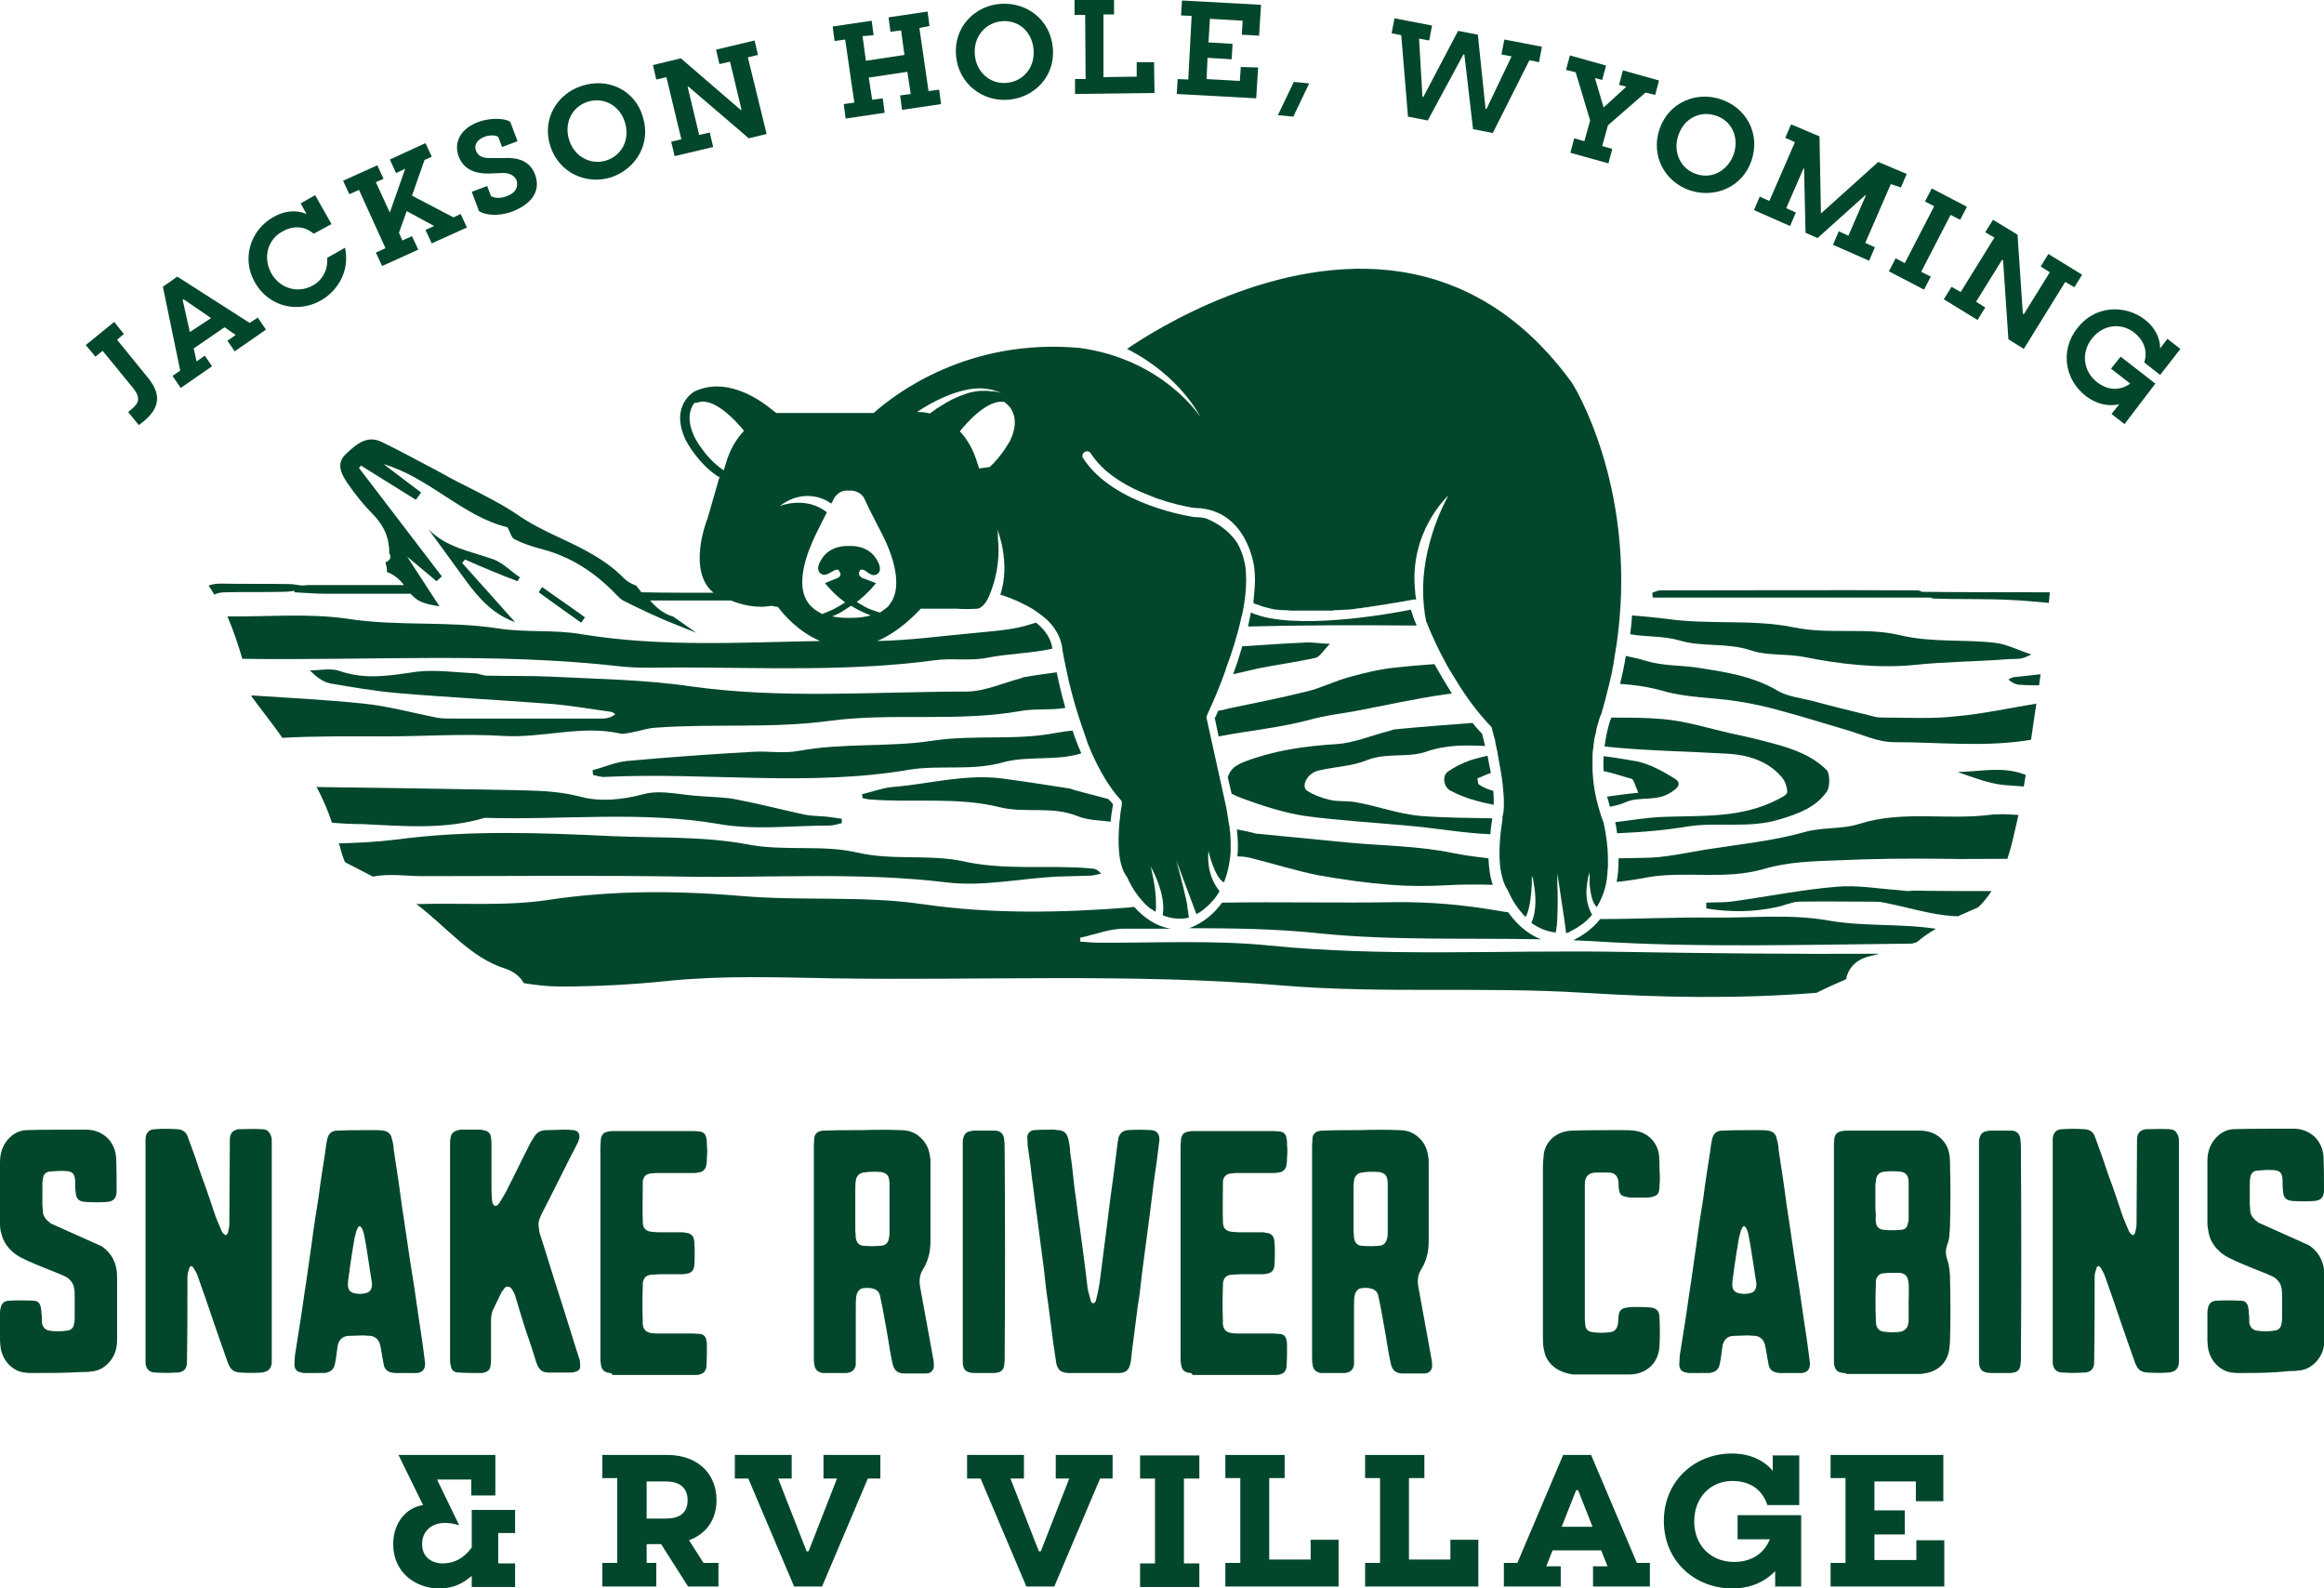<?xml version="1.0" encoding="utf-8"?>
<!-- Generator: Adobe Illustrator 25.0.0, SVG Export Plug-In . SVG Version: 6.00 Build 0)  -->
<svg version="1.1" xmlns="http://www.w3.org/2000/svg" xmlns:xlink="http://www.w3.org/1999/xlink" x="0px" y="0px"
	 viewBox="0 0 482.3 329.6" style="enable-background:new 0 0 482.3 329.6;" xml:space="preserve">
<style type="text/css">
	.st0{fill:#02472C;}
</style>
<g id="Layer_1">
	<g>
		<g>
			<g>
				<path class="st0" d="M6.6,284.9c-1.1,0-2.2-0.1-3.2-0.6c-1.7-0.9-2.7-2.3-3.2-4.2c-0.1-0.6-0.2-1.4-0.2-2c0-1.9,0-3.7,0-5.6
					c0-0.3,0-0.6,0.1-0.9c0.1-0.9,0.6-1.6,1.6-1.7c1.7-0.1,3.5-0.1,5.3,0c0.9,0,1.4,0.6,1.5,1.6c0.1,0.4,0.1,0.6,0.1,1
					c0.1,0.6,0.1,1.3,0.1,1.9c0.1,0.9,0.6,1.5,1.5,1.7c1.2,0.2,2.5,0.2,3.7,0c0.9-0.1,1.4-0.6,1.5-1.6c0.1-0.4,0.1-0.9,0.1-1.3
					c0-1.2,0-3.2,0-4.3c0-0.5,0-1-0.1-1.5c-0.1-0.9-0.6-1.6-1.3-2.2c-1.2-0.9-8.4-3.2-10.8-4.9c-1.5-1.1-2.6-2.5-3-4.3
					C0.1,255.5,0,254.7,0,254c0-3.7,0-9,0-12.7c0-1.6,0.3-3,1.2-4.3c1-1.4,2.4-2.4,4.2-2.5c1.6-0.1,10.5-0.1,12.4-0.1
					c3.7,0,6.1,2.6,6.3,5.8c0.1,2.4,0.1,4.7,0.1,7c0,0.1,0,0.1,0,0.2c-0.1,1.4-0.8,1.9-2,2c-1.5,0.1-3,0.1-4.5,0
					c-1.2-0.1-1.9-0.5-2-2c-0.1-0.8-0.1-1.6-0.1-2.4c-0.1-1.4-0.5-1.9-1.8-2c-1.2-0.1-2.3,0-3.5,0.1c-0.9,0.1-1.3,0.7-1.4,1.5
					c-0.1,0.5-0.1,1-0.1,1.4c0,1.1,0,3,0,4c0,0.5,0.1,1,0.1,1.5c0.1,1.1,0.9,1.8,1.7,2.4l10.5,4.7c2.2,1.5,3.2,3.7,3.2,6.3
					c0,3.7,0,9.4,0,13.1c0,1.7-0.4,3.2-1.5,4.5c-1,1.2-2.3,2-4,2.1c-0.6,0.1-1.3,0.1-1.9,0.1C13.3,284.9,9.9,284.9,6.6,284.9z"/>
				<path class="st0" d="M49.9,284.8c-1.4-0.1-2-0.5-2.6-2c-0.6-1.7-1.2-3.4-1.8-5.1c-0.9-2.5-1.7-5-2.6-7.6
					c-0.6-1.8-1.3-3.6-1.9-5.4c-0.2-0.6-0.6-1.2-0.9-1.7c-0.3-0.4-0.6-0.4-0.8,0.1c-0.1,0.3-0.2,0.6-0.3,1c-0.1,0.4-0.1,0.7-0.1,1.1
					c0,5.8,0,11.7-0.1,17.5c0,1.4-0.8,2.1-2.1,2.1c-1.5,0.1-3,0.1-4.4,0c-1,0-1.7-0.4-2-1.4c-0.1-0.3-0.1-0.6-0.1-0.9
					c0-7.6,0-15.4,0-23c0-7.6,0-15.3,0-23c0-0.6,0.1-1.2,0.6-1.7c0.4-0.4,0.9-0.5,1.5-0.5c1.4-0.1,2.9-0.1,4.3,0
					c1,0,1.9,0.4,2.3,1.4c0.5,1.4,1,2.7,1.5,4.1c0.7,2.1,1.4,4.2,2.2,6.3c0.6,1.8,1.3,3.7,1.9,5.6c0.4,1.2,0.9,2.3,1.4,3.5
					c0.1,0.3,0.3,0.6,0.5,0.8c0.4,0.4,0.6,0.4,0.9-0.2c0.1-0.3,0.1-0.6,0.2-0.9c0.1-0.4,0.1-0.8,0.1-1.2c0-5.8,0.1-11.5,0.1-17.2
					c0-1.1,0.4-1.8,1.4-2.1c0.2-0.1,0.5-0.1,0.8-0.1c1.4,0,2.8-0.1,4.3,0c0.6,0,1.2,0.1,1.6,0.6c0.4,0.5,0.6,1.1,0.6,1.7
					c0,7.2,0,14.4,0,21.7c0,8.1,0,16.1,0,24.2c0,0.6-0.1,1.2-0.6,1.7c-0.4,0.4-0.9,0.5-1.5,0.6C52.7,284.9,51.2,284.9,49.9,284.8z"
					/>
				<path class="st0" d="M63.3,284.9c-0.2,0-0.5,0-0.7-0.1c-1-0.1-1.5-0.7-1.5-1.7c0-0.6,0.1-1.2,0.1-1.8c0.4-2.5,0.8-5,1.2-7.6
					c0.4-2.5,0.7-5,1.1-7.4c0.4-2.8,0.8-5.6,1.2-8.4c0.4-3.2,0.9-6.3,1.4-9.4c0.4-3.2,0.9-6.3,1.4-9.5c0.1-0.9,0.2-1.7,0.4-2.6
					c0.3-1.2,0.9-1.8,2.2-1.8c1.5-0.1,6.5-0.1,7.4-0.1c0.6,0,1.4,0,2,0.1c0.9,0.1,1.6,0.6,1.8,1.6c0.2,0.7,0.4,1.5,0.4,2.3
					c0.6,3.9,1.2,7.8,1.7,11.7c0.6,3.7,1.1,7.6,1.7,11.4c0.6,3.7,1.2,7.5,1.7,11.2c0.5,3.3,1,6.6,1.4,9.9c0.1,1.1-0.3,2.1-1.7,2.2
					c-0.7,0-1.4,0-2.2,0c-0.8,0-1.6,0-2.4,0c-1.3-0.1-2.1-0.6-2.3-1.9c-0.2-1.2-0.4-2.3-0.6-3.4c-0.1-0.3-0.1-0.6-0.2-0.8
					c-0.3-0.9-0.9-1.4-1.8-1.6c-0.6,0-1.2-0.1-1.7-0.1c-1,0-2,0.1-3,0.1c-1.4,0.1-1.9,0.9-2.2,1.9c-0.1,0.9-0.3,1.9-0.4,2.9
					c-0.1,0.4-0.1,0.6-0.2,1c-0.2,1.2-0.9,1.7-2.1,1.9c-0.6,0-1.2,0-1.8,0C65,284.9,64.1,284.9,63.3,284.9z M77.2,266.5
					c0,0,0-0.1,0-0.2c-0.3-1.9-0.6-3.9-0.9-5.8c-0.2-1.5-0.5-3.1-0.8-4.6c-0.1-0.4-0.3-0.9-0.5-1.2s-0.5-0.4-0.7,0
					c-0.1,0.2-0.2,0.4-0.3,0.6c-0.1,0.5-0.3,1-0.4,1.5c-0.4,2.2-0.7,4.3-1,6.3c-0.1,1.2-0.4,2.4-0.4,3.5c0,1.1,0.6,1.7,1.7,1.8
					c0.5,0.1,1.1,0.1,1.6,0C76.6,268.3,77.2,267.7,77.2,266.5z"/>
				<path class="st0" d="M111.3,282.7c-0.6-1.9-1.2-3.9-1.9-5.8c-0.9-2.7-1.7-5.4-2.5-8.1c-0.1-0.4-0.4-0.8-0.6-1.2
					c-0.4-0.7-1.2-0.9-1.7-0.2c-0.1,0.3-0.4,0.5-0.5,0.7c-0.5,1.1-1.1,2.2-1.6,3.3c-0.5,0.9-0.6,1.8-0.6,2.8c0,2.6,0,5.2,0,7.8
					c0,0.4,0,0.9-0.1,1.4c-0.1,0.8-0.6,1.2-1.3,1.4c-0.1,0-0.3,0.1-0.4,0.1c-1.7,0-3.2,0-4.8-0.1c-1.2,0-1.7-0.6-1.8-1.7
					c-0.1-0.3-0.1-0.6-0.1-0.9c0-7.6,0-15.1,0-22.6c0-7.5,0-15,0-22.4c0-0.4,0-0.7,0.1-1.1c0.1-0.9,0.7-1.4,1.6-1.6
					c0.3-0.1,0.6-0.1,0.8-0.1c1.2,0,2.5,0,3.6,0c0.3,0,0.5,0,0.7,0.1c1.1,0.1,1.7,0.7,1.7,1.7c0.1,0.4,0.1,0.7,0.1,1.1
					c0,3.3,0,6.6,0,9.9c0,0.6,0.1,1.2,0.1,1.8c0.1,0.4,0.1,1,0.6,1.2c0.5,0.1,0.8-0.4,1-0.7c0.6-1,1.2-1.9,1.7-3
					c1.4-2.7,2.7-5.5,4.1-8.2c0.4-0.9,0.9-1.7,1.4-2.5c0.6-0.9,1.4-1.3,2.5-1.3c1.2,0,2.5-0.1,3.7-0.1c0.6,0,1.2,0,1.9,0.1
					c1,0.1,1.4,0.8,1.2,1.8c-0.1,0.4-0.3,0.9-0.5,1.2c-2.5,4.8-4.8,9.6-7.3,14.4c-0.4,0.9-0.8,1.7-0.6,2.7c0.1,0.6,0.1,1.1,0.3,1.6
					c1.4,4.3,2.7,8.7,4.1,13c1.4,4.3,2.7,8.7,4.1,13c0.1,0.4,0.1,0.7,0.1,1.1c0.1,0.9-0.4,1.2-1.2,1.4c-0.3,0.1-0.6,0.1-0.9,0.1
					c-1.3,0-2.6,0-3.9,0C112.6,284.9,111.9,284.4,111.3,282.7z"/>
				<path class="st0" d="M126.6,284.9c-1.2-0.1-1.8-0.7-1.9-1.9c-0.1-0.4-0.1-0.9-0.1-1.4c0-7.3,0-14.6,0-21.8c0-7.3,0-14.6,0-21.8
					c0-0.6,0.1-1.2,0.1-1.7c0.2-0.9,0.6-1.4,1.6-1.5c0.3-0.1,0.5-0.1,0.8-0.1c5.7,0,11.3,0,17,0c0.4,0,0.8,0.1,1.2,0.1
					c0.7,0.1,1.2,0.6,1.3,1.4c0.1,0.4,0.1,0.9,0.1,1.4c0.1,0.8,0.1,1.7,0,2.5c0,0.5,0,1-0.1,1.5c-0.1,1-0.7,1.6-1.7,1.7
					c-0.4,0.1-0.7,0.1-1.1,0.1c-2.6,0-5.1,0-7.6,0c-0.4,0-0.9,0.1-1.2,0.1c-0.9,0.1-1.4,0.6-1.6,1.5c0,0.1,0,0.3,0,0.4
					c0,2.7-0.1,5.5,0,8.2c0,1.2,0.6,1.9,1.9,2c0.4,0,0.9,0.1,1.3,0.1c1.7,0,3.2,0,4.8,0c0.3,0,0.6,0,0.9,0.1
					c1.2,0.1,1.7,0.7,1.8,1.9c0.1,1.6,0.1,3.2,0,4.8c-0.1,1.1-0.6,1.7-1.7,1.8c-0.3,0.1-0.6,0.1-0.9,0.1c-1.4,0-3,0-4.5,0
					c-0.6,0-1.2,0.1-1.8,0.1c-1.1,0.1-1.6,0.6-1.8,1.7c0,0.2,0,0.4,0,0.6c-0.1,2.5-0.1,5,0,7.5c0,0.1-0.1,0.3,0,0.5
					c0.1,1,0.6,1.6,1.7,1.8c0.4,0,0.7,0.1,1.1,0.1c2.5,0,5.1,0,7.7,0c0.5,0,1,0.1,1.4,0.1c0.8,0.1,1.2,0.6,1.3,1.4
					c0.1,0.3,0.1,0.6,0.1,0.9c0,1.5,0,3-0.1,4.5c-0.1,0.9-0.6,1.4-1.4,1.6c-0.3,0.1-0.6,0.1-0.9,0.1c-5.7,0-11.5,0-17.2,0
					C126.9,284.9,126.8,284.9,126.6,284.9z"/>
				<path class="st0" d="M171.3,284.9c-0.2,0-0.4,0-0.6,0c-1-0.2-1.6-0.7-1.7-1.8c-0.1-0.4-0.1-0.8-0.1-1.2c0-7.4,0-14.8,0-22.2
					c0-7.4,0-14.8,0-22.1c0-0.5,0.1-1.1,0.1-1.6c0.1-0.6,0.6-1.2,1.3-1.3c0.3-0.1,0.6-0.1,0.9-0.1c2.6-0.1,5.2-0.1,7.7-0.1
					c2.7-0.1,5.3-0.1,7.9,0c1.4,0,2.7,0.3,3.7,1.1c1.5,1.1,2.3,2.6,2.5,4.4c0.1,0.4,0.1,0.8,0.1,1.2c0,5.5,0,10.9,0,16.3
					c0,2.1-0.4,4-1.5,5.8c-0.8,1.2-0.9,2.5-0.6,4c0.9,4.9,1.8,9.9,2.7,14.8c0.1,0.4,0.1,0.9,0.1,1.4c0,0.6-0.4,1.2-1,1.4
					c-0.4,0.1-0.7,0.1-1,0.1c-1.4,0-2.7,0-4,0c-1.5,0-2.3-0.6-2.6-2.2c-0.4-1.8-0.7-3.7-1-5.6c-0.5-2.7-0.9-5.3-1.5-8
					c-0.1-0.9-0.6-1.6-1.5-1.8c-0.6-0.2-1.4-0.2-2.1-0.1c-0.8,0.1-1.3,0.9-1.4,1.7c-0.1,0.7-0.1,1.4-0.1,2.2c0,3.7,0,7.4,0,11
					c0,0.3,0,0.6,0,0.9c-0.1,1.1-0.8,1.7-1.9,1.8c-0.1,0-0.4,0-0.6,0C173.8,284.9,172.6,284.9,171.3,284.9z M184.5,256.8
					c0.1-0.4,0.1-0.9,0.1-1.4c0-1.5,0-3.1,0-4.6c0-1.7,0-3.2,0-4.9c0-0.4,0-0.8-0.1-1.2c-0.1-0.9-0.7-1.3-1.6-1.5
					c-1.2-0.1-2.5-0.1-3.7,0.1c-0.9,0.1-1.5,0.8-1.6,1.7c-0.1,0.6-0.1,1.3-0.1,1.9c0,2.7,0,5.6,0,8.3c0,0.6,0.1,1.1,0.1,1.6
					c0.1,1,0.7,1.7,1.7,1.7c1.2,0.1,2.2,0.1,3.4,0C183.8,258.5,184.4,257.8,184.5,256.8z"/>
				<path class="st0" d="M199.8,282.5c0-7.6,0-15.2,0-22.8c0-7.5,0-15.1,0-22.6c0-0.3,0-0.6,0.1-0.9c0.2-0.9,0.7-1.4,1.6-1.5
					c0.3-0.1,0.6-0.1,0.9-0.1c1.2,0,2.3,0,3.5,0c0.3,0,0.5,0,0.7,0c1.2,0.1,1.7,0.8,1.8,1.9c0.1,0.8,0.1,1.6,0.1,2.4
					c0.1,14.3,0.1,28.5,0,42.7c0,0.6,0,1.1-0.1,1.7c-0.1,0.8-0.6,1.4-1.4,1.5c-0.4,0.1-0.6,0.1-0.9,0.1c-1.3,0-2.5,0-3.7,0
					C200.4,284.9,199.8,284.2,199.8,282.5z"/>
				<path class="st0" d="M221.7,284.9c-1.5-0.1-2.2-0.6-2.5-2.1c-0.2-1.4-0.4-2.7-0.6-4c-0.4-2.8-0.7-5.7-1.1-8.5
					c-0.4-2.4-0.6-4.8-0.9-7.3c-0.5-3.5-0.9-7.1-1.4-10.7c-0.4-2.7-0.7-5.6-1.1-8.3c-0.2-2.1-0.5-4.1-0.8-6.1
					c-0.1-0.6,0-1.2-0.1-1.7c-0.1-0.8,0.4-1.6,1.4-1.7c1.4-0.1,2.8-0.1,4.2-0.1c0.2,0,0.4,0.1,0.7,0.1c1.2,0,1.9,0.6,2.2,1.8
					c0.2,0.9,0.4,1.9,0.4,2.9c0.4,2.5,0.6,4.9,0.9,7.4c0.4,2.5,0.6,4.9,1,7.4c0.6,4.4,1.2,8.8,1.7,13.2c0.1,0.8,0.4,1.6,0.6,2.4
					c0.1,0.4,0.1,0.8,0.6,0.8c0.4,0,0.5-0.4,0.6-0.8c0.3-1.1,0.5-2.2,0.7-3.4c0.5-3.9,1-7.8,1.5-11.7c0.4-3.5,0.9-7.1,1.4-10.7
					c0.3-2.4,0.6-4.7,0.9-7.1c0.1-0.2,0.1-0.4,0.1-0.6c0.3-0.9,0.9-1.5,1.9-1.6c1.7-0.1,3.3-0.1,5,0c1.2,0.1,1.7,1,1.6,2.2
					c-0.3,2.7-0.7,5.5-1.1,8.2c-0.3,2.5-0.6,4.8-0.9,7.2c-0.5,3.5-0.9,7.1-1.4,10.6c-0.4,2.9-0.6,5.7-1.1,8.5
					c-0.4,3.1-0.8,6.2-1.2,9.3c-0.1,0.8-0.1,1.6-0.3,2.4c-0.3,1.4-1,2-2.4,2c-1.8,0-3.6,0-5.4,0c-1.7,0-3.2,0-4.9,0
					C222,284.9,221.8,284.9,221.7,284.9z"/>
				<path class="st0" d="M247,284.9c-1.2-0.1-1.8-0.7-1.9-1.9c-0.1-0.4-0.1-0.9-0.1-1.4c0-7.3,0-14.6,0-21.8c0-7.3,0-14.6,0-21.8
					c0-0.6,0.1-1.2,0.1-1.7c0.2-0.9,0.6-1.4,1.6-1.5c0.3-0.1,0.5-0.1,0.8-0.1c5.7,0,11.3,0,17,0c0.4,0,0.8,0.1,1.2,0.1
					c0.7,0.1,1.2,0.6,1.3,1.4c0.1,0.4,0.1,0.9,0.1,1.4c0.1,0.8,0.1,1.7,0,2.5c0,0.5,0,1-0.1,1.5c-0.1,1-0.7,1.6-1.7,1.7
					c-0.4,0.1-0.7,0.1-1.1,0.1c-2.6,0-5.1,0-7.6,0c-0.4,0-0.9,0.1-1.2,0.1c-0.9,0.1-1.4,0.6-1.6,1.5c0,0.1,0,0.3,0,0.4
					c0,2.7-0.1,5.5,0,8.2c0,1.2,0.6,1.9,1.9,2c0.4,0,0.9,0.1,1.3,0.1c1.7,0,3.2,0,4.8,0c0.3,0,0.6,0,0.9,0.1
					c1.2,0.1,1.7,0.7,1.8,1.9c0.1,1.6,0.1,3.2,0,4.8c-0.1,1.1-0.6,1.7-1.7,1.8c-0.3,0.1-0.6,0.1-0.9,0.1c-1.4,0-3,0-4.5,0
					c-0.6,0-1.2,0.1-1.8,0.1c-1.1,0.1-1.6,0.6-1.8,1.7c0,0.2,0,0.4,0,0.6c-0.1,2.5-0.1,5,0,7.5c0,0.1-0.1,0.3,0,0.5
					c0.1,1,0.6,1.6,1.7,1.8c0.4,0,0.7,0.1,1.1,0.1c2.5,0,5.1,0,7.7,0c0.5,0,1,0.1,1.4,0.1c0.8,0.1,1.2,0.6,1.3,1.4
					c0.1,0.3,0.1,0.6,0.1,0.9c0,1.5,0,3-0.1,4.5c-0.1,0.9-0.6,1.4-1.4,1.6c-0.3,0.1-0.6,0.1-0.9,0.1c-5.7,0-11.5,0-17.2,0
					C247.3,284.9,247.2,284.9,247,284.9z"/>
				<path class="st0" d="M274.7,284.9c-0.2,0-0.4,0-0.6,0c-1-0.2-1.6-0.7-1.7-1.8c-0.1-0.4-0.1-0.8-0.1-1.2c0-7.4,0-14.8,0-22.2
					c0-7.4,0-14.8,0-22.1c0-0.5,0.1-1.1,0.1-1.6c0.1-0.6,0.6-1.2,1.3-1.3c0.3-0.1,0.6-0.1,0.9-0.1c2.6-0.1,5.2-0.1,7.7-0.1
					c2.7-0.1,5.3-0.1,7.9,0c1.4,0,2.7,0.3,3.7,1.1c1.5,1.1,2.3,2.6,2.5,4.4c0.1,0.4,0.1,0.8,0.1,1.2c0,5.5,0,10.9,0,16.3
					c0,2.1-0.4,4-1.5,5.8c-0.8,1.2-0.9,2.5-0.6,4c0.9,4.9,1.8,9.9,2.7,14.8c0.1,0.4,0.1,0.9,0.1,1.4c0,0.6-0.4,1.2-1,1.4
					c-0.4,0.1-0.7,0.1-1,0.1c-1.4,0-2.7,0-4,0c-1.5,0-2.3-0.6-2.6-2.2c-0.4-1.8-0.7-3.7-1-5.6c-0.5-2.7-0.9-5.3-1.5-8
					c-0.1-0.9-0.6-1.6-1.5-1.8c-0.6-0.2-1.4-0.2-2.1-0.1c-0.8,0.1-1.3,0.9-1.4,1.7c-0.1,0.7-0.1,1.4-0.1,2.2c0,3.7,0,7.4,0,11
					c0,0.3,0,0.6,0,0.9c-0.1,1.1-0.8,1.7-1.9,1.8c-0.1,0-0.4,0-0.6,0C277.1,284.9,275.9,284.9,274.7,284.9z M287.9,256.8
					c0.1-0.4,0.1-0.9,0.1-1.4c0-1.5,0-3.1,0-4.6c0-1.7,0-3.2,0-4.9c0-0.4,0-0.8-0.1-1.2c-0.1-0.9-0.7-1.3-1.6-1.5
					c-1.2-0.1-2.5-0.1-3.7,0.1c-0.9,0.1-1.5,0.8-1.6,1.7c-0.1,0.6-0.1,1.3-0.1,1.9c0,2.7,0,5.6,0,8.3c0,0.6,0.1,1.1,0.1,1.6
					c0.1,1,0.7,1.7,1.7,1.7c1.2,0.1,2.2,0.1,3.4,0C287.2,258.5,287.7,257.8,287.9,256.8z"/>
				<path class="st0" d="M320.7,281.2c-0.2-0.6-0.3-1.2-0.4-1.7c-0.1-0.9-0.1-1.7-0.1-2.5c0-11.5,0-23,0-34.5c0-1.1,0.1-2.2,0.2-3.2
					c0.5-2.7,2.8-4.6,5.8-4.7c3.5-0.1,6.9-0.1,10.5-0.1c1,0,2,0,3,0.2c2.5,0.5,4.3,2.5,4.6,5c0.1,1,0.1,2,0.1,3
					c0.1,1.2,0.1,2.2,0,3.3c0,0.4,0,0.7-0.1,1.1c-0.1,0.6-0.5,1-1.2,1.2c-0.4,0.1-0.8,0.2-1.2,0.2c-1.2,0-2.3,0-3.4,0
					c-0.4,0-0.9-0.1-1.2-0.2c-0.8-0.1-1.2-0.6-1.3-1.4c-0.1-0.5-0.1-1-0.1-1.5c-0.1-1.1-0.5-1.7-1.3-2c-0.4-0.1-0.7-0.1-1.2-0.1
					c-0.6,0-1.4,0-2.1,0c-1.6,0-2.4,0.8-2.4,2.4c0,4.8,0,9.4,0,14.2c0,4.6,0,9.3,0,13.9c0,0.4,0.1,0.8,0.1,1.2
					c0.1,0.8,0.6,1.3,1.4,1.4c1.3,0.2,2.6,0.2,3.9,0c0.9-0.1,1.4-0.9,1.5-1.9c0-0.4,0.1-0.9,0.1-1.4c0.1-1.2,0.7-1.7,1.9-1.8
					c0.5-0.1,1.1-0.1,1.7-0.1c1,0,2,0,3,0.1c1.3,0.1,1.9,0.8,1.9,2.1c0.1,1.9,0.1,3.9,0,5.8c-0.1,3.5-2.6,5.9-6.1,6
					c-4,0-7.9,0-11.9,0C323.7,284.8,321.6,283.5,320.7,281.2z"/>
				<path class="st0" d="M350.7,284.9c-0.2,0-0.5,0-0.7-0.1c-1-0.1-1.5-0.7-1.5-1.7c0-0.6,0.1-1.2,0.1-1.8c0.4-2.5,0.8-5,1.2-7.6
					c0.4-2.5,0.7-5,1.1-7.4c0.4-2.8,0.8-5.6,1.2-8.4c0.4-3.2,0.9-6.3,1.4-9.4c0.4-3.2,0.9-6.3,1.4-9.5c0.1-0.9,0.2-1.7,0.4-2.6
					c0.3-1.2,0.9-1.8,2.2-1.8c1.5-0.1,6.5-0.1,7.4-0.1c0.6,0,1.4,0,2,0.1c0.9,0.1,1.6,0.6,1.8,1.6c0.2,0.7,0.4,1.5,0.4,2.3
					c0.6,3.9,1.2,7.8,1.7,11.7c0.6,3.7,1.1,7.6,1.7,11.4c0.6,3.7,1.2,7.5,1.7,11.2c0.5,3.3,1,6.6,1.4,9.9c0.1,1.1-0.3,2.1-1.7,2.2
					c-0.7,0-1.4,0-2.2,0c-0.8,0-1.6,0-2.4,0c-1.3-0.1-2.1-0.6-2.3-1.9c-0.2-1.2-0.4-2.3-0.6-3.4c-0.1-0.3-0.1-0.6-0.2-0.8
					c-0.3-0.9-0.9-1.4-1.8-1.6c-0.6,0-1.2-0.1-1.7-0.1c-1,0-2,0.1-3,0.1c-1.4,0.1-1.9,0.9-2.2,1.9c-0.1,0.9-0.3,1.9-0.4,2.9
					c-0.1,0.4-0.1,0.6-0.2,1c-0.2,1.2-0.9,1.7-2.1,1.9c-0.6,0-1.2,0-1.8,0C352.3,284.9,351.4,284.9,350.7,284.9z M364.5,266.5
					c0,0,0-0.1,0-0.2c-0.3-1.9-0.6-3.9-0.9-5.8c-0.2-1.5-0.5-3.1-0.8-4.6c-0.1-0.4-0.3-0.9-0.5-1.2s-0.5-0.4-0.7,0
					c-0.1,0.2-0.2,0.4-0.3,0.6c-0.1,0.5-0.3,1-0.4,1.5c-0.4,2.2-0.7,4.3-1,6.3c-0.1,1.2-0.4,2.4-0.4,3.5c0,1.1,0.6,1.7,1.7,1.8
					c0.5,0.1,1.1,0.1,1.6,0C363.9,268.3,364.5,267.7,364.5,266.5z"/>
				<path class="st0" d="M382.6,284.9c-1.3-0.1-1.9-0.7-2-2.1c0-0.2,0-0.4,0-0.6c0-7.5,0-15,0-22.4c0-7.6,0-15.1,0-22.6
					c0-0.4,0.1-0.7,0.1-1.1c0.2-0.9,0.8-1.3,1.6-1.4c0.4-0.1,0.7-0.1,1-0.1c4,0,8.1,0,12,0c1.2,0,2.2,0,3.4,0c2.2,0.1,4,1,5.2,3
					c0.4,0.7,0.6,1.5,0.7,2.3c0.1,0.8,0.1,1.6,0.1,2.4c0.1,3.7,0.1,7.5,0,11.3c0,1.1-0.1,2.2-0.2,3.3c-0.1,0.5-0.2,0.9-0.4,1.4
					c-0.3,0.9-0.4,1.9,0,3c0.5,1.5,0.6,3,0.6,4.6c0.1,3.9,0.1,7.8,0,11.7c0,0.9-0.1,1.7-0.2,2.6c-0.5,2.7-2.5,4.5-5.3,4.8
					c-0.3,0.1-0.6,0.1-1,0.1c-5,0-10,0-15.1,0C383.1,284.9,382.9,284.9,382.6,284.9z M396,253.6c0.1-0.2,0.1-0.5,0.1-0.8
					c0-1,0-2.1,0-3.2c0-1.4,0-2.8,0-4.3c0-1.4-0.6-2.1-1.9-2.2c-1-0.1-2-0.1-3,0c-1.3,0.1-1.9,0.8-1.9,2.2c-0.1,0.1-0.1,0.3-0.1,0.5
					c0,1.1,0,2.2,0,3.4c0,1,0,2,0.1,3c0,0.4-0.1,0.9,0,1.4c0.1,1,0.7,1.5,1.7,1.6c1.1,0.1,2.2,0.1,3.2,0
					C395.4,255.2,395.8,254.8,396,253.6z M396,274.7c0.1-0.3,0.1-0.6,0.1-0.9c0-1.2,0-2.4,0-3.6c0-1.3,0.1-2.6,0-3.8
					c-0.1-1.2-0.4-2.2-2-2.3c-1.1,0-2.1,0-3.1,0.1c-0.9,0-1.5,0.6-1.7,1.5c0,0.3,0,0.6,0,0.8c-0.1,2.5-0.1,4.9,0,7.4
					c0,0.4,0,0.7,0.1,1.1c0.2,0.7,0.7,1.2,1.4,1.3c1.3,0.2,2.6,0.2,3.8,0C395.4,276,395.9,275.5,396,274.7z"/>
				<path class="st0" d="M410.7,282.5c0-7.6,0-15.2,0-22.8c0-7.5,0-15.1,0-22.6c0-0.3,0-0.6,0.1-0.9c0.2-0.9,0.7-1.4,1.6-1.5
					c0.3-0.1,0.6-0.1,0.9-0.1c1.2,0,2.3,0,3.5,0c0.3,0,0.5,0,0.7,0c1.2,0.1,1.7,0.8,1.8,1.9c0.1,0.8,0.1,1.6,0.1,2.4
					c0.1,14.3,0.1,28.5,0,42.7c0,0.6,0,1.1-0.1,1.7c-0.1,0.8-0.6,1.4-1.4,1.5c-0.4,0.1-0.6,0.1-0.9,0.1c-1.3,0-2.5,0-3.7,0
					C411.4,284.9,410.7,284.2,410.7,282.5z"/>
				<path class="st0" d="M445.7,284.8c-1.4-0.1-2-0.5-2.6-2c-0.6-1.7-1.2-3.4-1.8-5.1c-0.9-2.5-1.7-5-2.6-7.6
					c-0.6-1.8-1.3-3.6-1.9-5.4c-0.2-0.6-0.6-1.2-0.9-1.7c-0.3-0.4-0.6-0.4-0.8,0.1c-0.1,0.3-0.2,0.6-0.3,1c-0.1,0.4-0.1,0.7-0.1,1.1
					c0,5.8,0,11.7-0.1,17.5c0,1.4-0.8,2.1-2.1,2.1c-1.5,0.1-3,0.1-4.4,0c-1,0-1.7-0.4-2-1.4c-0.1-0.3-0.1-0.6-0.1-0.9
					c0-7.6,0-15.4,0-23c0-7.6,0-15.3,0-23c0-0.6,0.1-1.2,0.6-1.7c0.4-0.4,0.9-0.5,1.5-0.5c1.4-0.1,2.9-0.1,4.3,0
					c1,0,1.9,0.4,2.3,1.4c0.5,1.4,1,2.7,1.5,4.1c0.7,2.1,1.4,4.2,2.2,6.3c0.6,1.8,1.3,3.7,1.9,5.6c0.4,1.2,0.9,2.3,1.4,3.5
					c0.1,0.3,0.3,0.6,0.5,0.8c0.4,0.4,0.6,0.4,0.9-0.2c0.1-0.3,0.1-0.6,0.2-0.9c0.1-0.4,0.1-0.8,0.1-1.2c0-5.8,0.1-11.5,0.1-17.2
					c0-1.1,0.4-1.8,1.4-2.1c0.2-0.1,0.5-0.1,0.8-0.1c1.4,0,2.8-0.1,4.3,0c0.6,0,1.2,0.1,1.6,0.6c0.4,0.5,0.6,1.1,0.6,1.7
					c0,7.2,0,14.4,0,21.7c0,8.1,0,16.1,0,24.2c0,0.6-0.1,1.2-0.6,1.7c-0.4,0.4-0.9,0.5-1.5,0.6C448.5,284.9,447.1,284.9,445.7,284.8
					z"/>
				<path class="st0" d="M464.7,284.9c-1.1,0-2.2-0.1-3.2-0.6c-1.7-0.9-2.7-2.3-3.2-4.2c-0.1-0.6-0.2-1.4-0.2-2c0-1.9,0-3.7,0-5.6
					c0-0.3,0-0.6,0.1-0.9c0.1-0.9,0.6-1.6,1.6-1.7c1.7-0.1,3.5-0.1,5.3,0c0.9,0,1.4,0.6,1.5,1.6c0.1,0.4,0.1,0.6,0.1,1
					c0.1,0.6,0.1,1.3,0.1,1.9c0.1,0.9,0.6,1.5,1.5,1.7c1.2,0.2,2.5,0.2,3.7,0c0.9-0.1,1.4-0.6,1.5-1.6c0.1-0.4,0.1-0.9,0.1-1.3
					c0-1.2,0-3.2,0-4.3c0-0.5,0-1-0.1-1.5c-0.1-0.9-0.6-1.6-1.3-2.2c-1.2-0.9-8.4-3.2-10.8-4.9c-1.5-1.1-2.6-2.5-3-4.3
					c-0.1-0.7-0.3-1.5-0.3-2.2c0-3.7,0-9,0-12.7c0-1.6,0.3-3,1.2-4.3c1-1.4,2.4-2.4,4.2-2.5c1.6-0.1,10.5-0.1,12.4-0.1
					c3.7,0,6.1,2.6,6.3,5.8c0.1,2.4,0.1,4.7,0.1,7c0,0.1,0,0.1,0,0.2c-0.1,1.4-0.8,1.9-2,2c-1.5,0.1-3,0.1-4.5,0
					c-1.2-0.1-1.9-0.5-2-2c-0.1-0.8-0.1-1.6-0.1-2.4c-0.1-1.4-0.5-1.9-1.8-2c-1.2-0.1-2.3,0-3.5,0.1c-0.9,0.1-1.3,0.7-1.4,1.5
					c-0.1,0.5-0.1,1-0.1,1.4c0,1.1,0,3,0,4c0,0.5,0.1,1,0.1,1.5c0.1,1.1,0.9,1.8,1.7,2.4l10.5,4.7c2.2,1.5,3.2,3.7,3.2,6.3
					c0,3.7,0,9.4,0,13.1c0,1.7-0.4,3.2-1.5,4.5c-1,1.2-2.3,2-4,2.1c-0.6,0.1-1.3,0.1-1.9,0.1C471.4,284.9,468.1,284.9,464.7,284.9z"
					/>
			</g>
		</g>
		<g>
			<g>
				<path class="st0" d="M103.4,318.2v6.2h3.5v4.9h-9V327c-1.6,1.3-3.4,2.6-6.8,2.6c-4.6,0-9.5-3.1-9.5-9.2c0-4.4,2.7-7.6,6.2-8.1
					l-5.1-10.4h20.1v8.4h-5v-3.3h-7.1l4.6,9.5c-1.1-0.4-2.3-0.5-3-0.5c-2.6,0-4.7,1.6-4.7,4.4c0,2.7,2,4,4.3,4c1.9,0,4.1-0.7,6-3.3
					v-7.8h9v4.8H103.4z"/>
				<path class="st0" d="M149.1,324.3v4.9h-6.3l-5.6-8.8h-3v3.9h2v4.9h-11.2v-4.9h3.1v-17.6h-3.1v-4.8h13.5c6.1,0,10.2,3.7,10.2,9.4
					c0,4.1-2.2,7-5.7,8.3l3,4.7H149.1z M134.2,315.1h4c2.6,0,4.5-1,4.5-3.8c0-2.8-1.9-3.9-4.5-3.9h-4V315.1z"/>
				<path class="st0" d="M182.9,306.8h-2.8l-9.5,22.4h-5.8l-9.5-22.4h-2.8v-4.9h11.8v4.9h-2.8l5.9,15.1h0.4l5.9-15.1h-2.8v-4.9h11.8
					V306.8z"/>
				<path class="st0" d="M231.1,306.8h-2.8l-9.5,22.4h-5.8l-9.5-22.4h-2.8v-4.9h11.8v4.9h-2.8l5.9,15.1h0.4l5.9-15.1h-2.8v-4.9h11.8
					V306.8z"/>
				<path class="st0" d="M245.7,306.8v17.6h3.2v4.9h-12.3v-4.9h3.1v-17.6h-3.1v-4.8h12.3v4.8H245.7z"/>
				<path class="st0" d="M277.8,319.6v9.6h-23.5v-4.9h3.1v-17.6h-3.1v-4.8h12.3v4.8h-3.2v16.9h8.6v-4.1H277.8z"/>
				<path class="st0" d="M306.8,319.6v9.6h-23.5v-4.9h3.1v-17.6h-3.1v-4.8h12.3v4.8h-3.2v16.9h8.6v-4.1H306.8z"/>
				<path class="st0" d="M342.4,324.3v4.9h-11.8v-4.2h3l-1.3-3.3h-10.1l-1.3,3.3h3v4.2h-11.8v-4.9h2.8l9.5-22.4h5.8l9.5,22.4H342.4z
					 M330.5,316.8l-3-7.6h-0.4l-3,7.6H330.5z"/>
				<path class="st0" d="M373.8,329.2h-5.4V326c-2.2,2.3-5.2,3.6-8.9,3.6c-7.7,0-14.2-5.6-14.2-14c0-8.4,6.5-14,14.1-14
					c3.6,0,6.6,1.3,8.5,3.6v-3.2h5.5v10.3h-6.6c-1.2-3.5-3.9-5-7.3-5c-4.5,0-7.9,3.4-7.9,8.4c0,4.9,3.4,8.4,8.3,8.4
					c2.8,0,5.9-1.1,7.4-4.7h-6.7v-5h13.2V329.2z"/>
				<path class="st0" d="M403.5,319.6v9.6h-23.6v-4.9h3.1v-17.6h-3.1v-4.8h23.4v9.6h-5.7v-4.1H389v6h6.3v5H389v5.3h8.7v-4.1H403.5z"
					/>
			</g>
		</g>
		<g>
			<path class="st0" d="M25.7,69.3l-1.4,1.2l6.5,8c2.8,3.5,2.3,6.3-1.2,9.1l-0.8,0.6l-2.2-2.7l0.6-0.5c1.6-1.3,2.1-2.4,0.4-4.5
				l-6.3-7.7l-1.5,1.2l-2-2.4l5.9-4.8L25.7,69.3z"/>
			<path class="st0" d="M53.5,65.9l1.7,2.5l-6.5,4.5l-1.5-2.2l1.7-1.2l-2.3-1.6l-6.4,4.4l0.6,2.7l1.7-1.2l1.5,2.2l-6.5,4.5L35.8,78
				l1.6-1.1l-3.6-17.4l3-2.1L51.8,67L53.5,65.9z M43.8,66l-5.7-3.9l-0.2,0.1l1.5,6.7L43.8,66z"/>
			<path class="st0" d="M71.6,51.4c1,4.5-1.2,8.8-5.1,11c-4.7,2.6-10.7,1.3-13.6-3.8c-2.9-5.1-0.8-11,3.9-13.6
				c2.3-1.3,4.7-1.5,6.8-0.6l-1.2-2.2l3-1.7l3.4,6l-3.7,2c-2-1.7-4.4-1.7-6.6-0.4c-2.9,1.6-4,5.3-2.2,8.6c1.8,3.2,5.5,4.2,8.5,2.6
				c2.1-1.1,3.3-3.3,3.1-5.8L71.6,51.4z"/>
			<path class="st0" d="M95.6,44.4l1.3,2.8l-7.3,3.3l-1.3-2.8l1.8-0.8l-5.7-3.1l-1.6,4.5l0.7,1.6l2-0.9l1.3,2.8l-7.5,3.4l-1.3-2.8
				l2-0.9l-5.5-12.1l-2,0.9l-1.3-2.8l7.1-3.2l1.3,2.8L78,37.8l2.9,6.3l3.2-9.1l-1.9,0.9l-1.3-2.8l7.4-3.4l1.3,2.8l-1.5,0.7l-2.6,7.4
				l8.6,4.5L95.6,44.4z"/>
			<path class="st0" d="M111,36.1c1.4,3.6-0.8,6.3-4.7,7.8c-3,1.1-5.7,0.7-6.9-0.1l-1.5-4l3.2-1.2l0.8,2.1c0.4,0.2,1.5,0.7,3.3,0
				c1.9-0.7,2.4-2,2-3.3c-0.4-0.9-1.4-1.6-3.1-1.5l-2.4,0.1c-2.9,0.1-5.4-0.7-6.5-3.5c-1.2-3.2,0.7-6,4.1-7.2c2.7-1,5.8-0.7,6.6,0
				l1.5,4l-3.2,1.2l-0.8-2.1c-0.4-0.3-1.6-0.5-2.9,0c-1.5,0.6-2.2,1.7-1.7,2.9c0.4,1,1.2,1.5,2.8,1.5l2.6,0
				C107.6,32.6,109.9,33.4,111,36.1z"/>
			<path class="st0" d="M133.4,24.2c1.8,5.7-1.5,10.9-6.6,12.6c-5.1,1.6-10.8-0.9-12.6-6.5c-1.8-5.7,1.5-10.9,6.6-12.5
				C126,16.1,131.7,18.5,133.4,24.2z M129.7,25.4c-1.1-3.6-4.5-5.3-7.7-4.3c-3.2,1-5,4.3-3.9,7.9c1.1,3.6,4.6,5.3,7.7,4.3
				C129,32.3,130.8,29,129.7,25.4z"/>
			<path class="st0" d="M157.3,11.4l-2.1,0.5l3.9,15.9l-3.7,0.9L142.9,18l-0.2,0l2.4,10l2.2-0.5l0.7,3l-8,1.9l-0.7-3l2.1-0.5
				L138.3,16l-2.1,0.5l-0.7-3l5.8-1.4l12.4,10.7l0.2,0l-2.4-10l-2.2,0.5l-0.7-3l8-1.9L157.3,11.4z"/>
			<path class="st0" d="M190.8,5.8l1.9,13.1l2.2-0.3l0.4,3l-8.1,1.2l-0.4-3l2.2-0.3l-0.7-4.6l-8,1.2l0.7,4.6l2.2-0.3l0.4,3l-8.1,1.2
				l-0.4-3l2.2-0.3l-1.9-13.1l-2.2,0.3l-0.4-3l8.1-1.2l0.4,3L179,7.5l0.7,5.1l8-1.2L187,6.3l-2.2,0.3l-0.4-3l8.1-1.2l0.4,3
				L190.8,5.8z"/>
			<path class="st0" d="M218.5,10c0.5,5.9-3.9,10.3-9.3,10.7c-5.3,0.4-10.3-3.3-10.8-9.2c-0.5-5.9,3.9-10.3,9.2-10.7
				C213,0.4,218,4,218.5,10z M214.5,10.3c-0.3-3.8-3.2-6.2-6.6-5.9c-3.3,0.3-5.9,3.1-5.6,6.9c0.3,3.8,3.3,6.2,6.6,5.9
				C212.3,16.9,214.8,14.1,214.5,10.3z"/>
			<path class="st0" d="M239.5,12.9l0.1,6.4l-16.5,0.2l0-3.1l2.2,0l-0.1-13.3l-2.2,0l0-3.1l8.2-0.1l0,3.1l-2.2,0L229,16l6.9-0.1l0-3
				L239.5,12.9z"/>
			<path class="st0" d="M261.1,14l-0.4,6.4l-16.5-0.9l0.2-3.1l2.2,0.1l0.7-13.2l-2.2-0.1l0.2-3.1L261.7,1l-0.4,6.4l-3.6-0.2l0.2-2.9
				l-6.8-0.4l-0.3,4.9l5,0.3l-0.2,3.2l-5-0.3l-0.2,4.4l6.9,0.4l0.2-2.9L261.1,14z"/>
			<path class="st0" d="M268.5,17l3.2,0.3l-3.3,6.9l-3.2-0.3L268.5,17z"/>
			<path class="st0" d="M319.4,12.9l-2-0.4l-7.6,15.1l-4.1-0.8l-1.8-15.5l-0.2,0l-7.4,13.7l-4.1-0.8l-1.4-16.9l-2-0.4l0.6-3.1
				l7.8,1.5l-0.6,3.1l-2.1-0.4l0.7,12.1l0.2,0l7.2-13.7l4.1,0.8l1.6,15.4l0.2,0l5.2-10.9l-2.1-0.4l0.6-3.1l7.8,1.5L319.4,12.9z"/>
			<path class="st0" d="M333.7,26l-1.2,4.3l2.1,0.6l-0.8,3l-7.9-2.2l0.8-3l2.1,0.6l1.2-4.3L327,15l-2-0.5l0.8-3l7.5,2.1l-0.8,3
				l-1.5-0.4l1.8,6.1l4.7-4.3l-1.5-0.4l0.8-3l7.5,2.1l-0.8,3l-2-0.5L333.7,26z"/>
			<path class="st0" d="M363.5,33.3c-1.9,5.6-7.7,7.9-12.8,6.2c-5.1-1.7-8.2-7.1-6.3-12.7c1.9-5.6,7.7-7.9,12.7-6.2
				C362.3,22.3,365.4,27.6,363.5,33.3z M359.8,32c1.2-3.6-0.5-7-3.7-8c-3.2-1.1-6.6,0.5-7.8,4.1c-1.2,3.6,0.6,7,3.7,8
				C355.1,37.2,358.5,35.6,359.8,32z"/>
			<path class="st0" d="M392.4,38.2l-5.3,12.2l2,0.9l-1.2,2.8l-7.5-3.3l1.2-2.8l2,0.9l3.6-8.3l-0.1-0.1l-9.9,8.9l-2.5-1.1L374.4,35
				l-0.1-0.1l-3.6,8.3l2,0.9l-1.2,2.8l-7.5-3.3l1.2-2.8l2,0.9l5.3-12.2l-2-0.9l1.2-2.8l5.9,2.5l0.3,16l11.9-10.7l5.9,2.5l-1.2,2.8
				L392.4,38.2z"/>
			<path class="st0" d="M404.8,44.6l-6.1,11.8l2,1l-1.4,2.7l-7.3-3.8l1.4-2.7l1.9,1l6.1-11.8l-1.9-1l1.4-2.7l7.3,3.8l-1.4,2.7
				L404.8,44.6z"/>
			<path class="st0" d="M430.5,59.6l-1.9-1.1l-8.6,13.9l-3.2-2l-1.1-16.4l-0.2-0.1l-5.4,8.7l1.9,1.2l-1.6,2.6l-7-4.3l1.6-2.6
				l1.9,1.1l7-11.3l-1.9-1.1l1.6-2.6l5.1,3.1l1.1,16.4l0.2,0.1l5.4-8.7l-1.9-1.2l1.6-2.6l7,4.3L430.5,59.6z"/>
			<path class="st0" d="M440.9,88l-2.7-2.1l1.6-2c-2.4,0.5-4.8-0.1-6.9-1.7c-4.3-3.3-5.5-9.4-1.8-14.1c3.6-4.7,9.8-5,14-1.8
				c2.1,1.6,3.2,3.8,3.2,6l1.5-2l2.7,2.1l-4.2,5.4l-3.3-2.6c0.8-2.5-0.2-4.7-2.1-6.2c-2.7-2.1-6.5-1.7-8.8,1.3c-2.3,3-1.7,6.8,1.1,9
				c1.8,1.4,4.3,2.1,6.9,0.3l-4-3.1l2-2.5l7.2,5.6L440.9,88z"/>
		</g>
		<g>
			<path class="st0" d="M107.4,120.6c0.2-0.3,0.3-0.5,0.5-0.8c-1.8-1.2-3.4-2.9-5.4-3.7c-4.7-1.7-9.8-2.4-13.6-6.3
				c2.6,3.6,5.2,7.1,7.8,10.7c2.7,3.7,5.7,7,10.2,8.6c-3.7-4.1-7.3-8.2-11-12.3c0.2-0.2,0.4-0.5,0.6-0.7
				C100.1,117.7,103.7,119.2,107.4,120.6z"/>
			<path class="st0" d="M112.5,121.8c-0.2,0.4-0.5,0.7-0.7,1.1c2.9,2.1,5.8,4.2,8.8,6.3c0.3-0.4,0.6-0.8,0.8-1.1
				C118.4,125.9,115.4,123.9,112.5,121.8z"/>
			<path class="st0" d="M180.8,165.9c8.9,0.7,17.8-0.6,26.7,1.6c5.2,1.3,10.7-0.3,16,1.8c2.1,0.9,4.6,0.9,7,1.2
				c0.1-1.6,0.4-3,0.5-3.6c-0.3-0.4-0.6-0.7-1-1.1c-2.1-0.6-4.3-1.1-6.4-1.7c-0.6-0.1-1.1-0.4-1.7-0.5c-4.7-0.7-9.5-1.5-14.2-2.1
				c-7.6-0.9-15,1.2-22.5,1.8c-2.1,0.2-4.2,1-6.3,1.5c0,0.3,0.1,0.5,0.1,0.8C179.5,165.7,180.1,165.9,180.8,165.9z"/>
			<path class="st0" d="M208.1,158.2c5-1.4,10.4-0.3,15.7-1.7c0.2-0.1,0.4-0.1,0.6-0.2c-0.7-1.6-1.3-3.1-1.8-4.7
				c-1.2,0.1-2.4,0.3-3.6,0.5c-8.3,1.6-16.9,0.3-25.5,1.6c-9.1,1.4-18.5,0.4-27.7,2.1c-3.1,0.6-6.4,0-9.6,0.2
				c-8.7,0.5-17.3,1.1-26,1.9c-2.4,0.2-4.8,1.3-7.2,1.9c0,0.3,0,0.6,0.1,1c0.9,0.2,1.7,0.5,2.6,0.4c21-1,42.1,2.1,63.1-1.5
				C195.1,158.7,201.6,160,208.1,158.2z"/>
			<path class="st0" d="M246.7,192.6C246.7,192.6,246.7,192.6,246.7,192.6c9.1,0,18.2,0.1,27.4,1.1c15.1,1.5,30.4,0.9,45.7,1.2
				c-3.1-1.2-5.3-3.5-6.8-5.6c-0.5-0.1-0.9-0.1-1.4-0.2c-7.2-1.3-14.7-2-22.1-1.9c-12,0.2-23.9-0.1-35.9,0.1
				C250.7,191.4,246.8,192.6,246.7,192.6z"/>
			<path class="st0" d="M363.2,134.9c3.4,1.2,7.3,0.7,11.1,1.4c7.4,1.5,15.3,2.4,22.7,1.7c6.5-0.7,12.9-0.7,19.4-1.2
				c1.1-0.1,2.2,0,3.2-0.2c0.5-0.1,1.1-0.4,2-0.8c-2.8-0.9-5.1-2.1-7.4-2.4c-6.6-0.8-13.2,0-19.9-1.6c-7.1-1.7-14.6-0.1-21.9-1.6
				c-8.7-1.8-17.6-0.5-26.6-1.8c-2.4-0.3-4.7-0.5-7.1-0.7c-0.1,1.3-0.2,2.6-0.4,3.9c3.3,0.6,6.8,0.3,10.3,1.3
				C353.1,134.3,358.3,133.3,363.2,134.9z"/>
			<path class="st0" d="M252.8,147.5c-0.3,0.7-0.5,1.2-0.7,1.5l0.8,3.8c6.3-1.2,12.8-1.8,19.1-3.5c2.9-0.8,6-1.2,9-1.7
				c6.3-1.2,12.5-2.6,18.8-3.5c0.5-0.1,1-0.1,1.5-0.2c-1.3-2.1-2.5-4.1-3.6-6.1c-2.6,0.2-5.3,0.4-7.9,0.7c-3.3,0.3-6.6,1.1-9.8,2
				c-3,0.8-5.9,2.3-8.9,3c-5.3,1.3-10.7,2.4-16.1,3.5C254.3,147.2,253.5,147.4,252.8,147.5z"/>
			<path class="st0" d="M260.2,178.2c4.4,1.1,8.8,2.5,13.3,3.4c5,0.9,10,1.6,15.1,2c3.8,0.3,7.6,0.3,11.4,0.1
				c3.3-0.2,6.6-0.2,9.8-0.1c-0.6-1.7-0.8-3.6-0.9-5.5c-2.5-0.3-4.9-0.6-7.4-1.1c-7.2-1.5-14.7-1.5-22.1-2.2
				c-6.1-0.6-12.3-1.2-18.4-1.8c-0.2,0-0.4,0-0.6-0.1c-1.2-0.3-2.5-0.6-3.7-0.8c0.2,2,0.3,3.9,0.1,5.6
				C258.1,177.7,259.2,177.9,260.2,178.2z"/>
			<path class="st0" d="M255.9,139.9c1.7-0.4,3.5-0.8,5.2-1.2c3.9-0.8,7.9-1.3,11.9-2.2c0.9-0.2,1.6-1.5,3-2.9
				c-2.2-0.1-3.4-0.3-4.6-0.3c-4.5,0.2-9.1,0.5-13.6,0.8C257.2,136.2,256.6,138.1,255.9,139.9z"/>
			<path class="st0" d="M257.9,165.7c4.1,1.5,8.4,2.9,12.8,3.6c7.4,1,14.9,1.4,22.3,2.1c5.4,0.5,10.9,1.5,16.3,1.7
				c0.1-1.5,0.3-2.7,0.4-3.3c-5-0.1-10-0.1-15-0.5c-4.4-0.4-8.7-2-13.1-2.8c-1.8-0.4-3.7-0.1-5.5-0.5c-1.7-0.4-3.4-1-4.8-1.9
				c-1.4-0.9,0-3.7,2.3-4.2c3.3-0.8,6.9-0.9,9.9-2.1c4.1-1.7,8.6-0.5,12.4-1.8c4.2-1.5,8.5-1.4,12.3-1.2c-0.3-1.2-0.5-2.1-0.6-2.5
				c-0.7-0.8-1.4-1.5-2-2.3c-5.2,0.4-10.5,0.8-15.7,1.3c-0.6,0-1.1,0.2-1.7,0.4c-3.6,0.9-7.3,2.5-10.9,2.7
				c-6.5,0.4-12.8,1.3-18.9,3.6c-1.8,0.7-3.1,1.5-3.6,3.3l0.8,3.4C256.2,165,257.1,165.4,257.9,165.7z"/>
			<path class="st0" d="M308.7,156.8c-1.2,0.3-2.5,0.6-3.7,1c-1.6,0.6-3.1,1.3-4.5,2.3c-1.3,0.9-0.9,3.3,0.6,4
				c2.8,1.5,5.9,2.3,8.9,2.9c0-0.9,0-1.9-0.1-2.9c-1.1-0.3-2.1-0.7-3.1-1.4c-0.1-0.4-0.1-0.8-0.2-1.2c0.9-0.3,1.8-0.8,2.8-1.1
				C309.2,159.2,308.9,158,308.7,156.8z"/>
			<path class="st0" d="M142.1,181.9c18.1,0.3,36.3-1,54.4,1.2c7.4,0.9,15.2-0.8,22.7-1.2c2.3-0.1,4.7-0.1,7-0.2
				c0.8,0,1.5-0.3,2.3-0.4c-0.7-0.9-1.4-1.1-2.1-1.1c-8.8-0.8-17.7,0.5-26.6-1.5c-7.1-1.5-14.6-0.1-21.9-1.8
				c-7.4-1.7-15.1-0.2-22.8-1.7c-9.1-1.7-18.7-1.3-28-1.7c-14.9-0.7-29.8-1.3-44.8,0.7c-4,0.5-8,0.7-12,0.8c0,0.1,0,0.1,0.1,0.2
				c0.4,1.4,0.7,2.6,1.2,3.7c1.9,1,3.9,2,5.8,3c3.3-0.7,6.9-0.1,10.4-0.1C105.8,181.8,124,181.6,142.1,181.9z"/>
			<path class="st0" d="M394,184.7c-4.3-0.3-8.7-1.1-12.9-0.7c-7.1,0.6-14.1,2-21.2,3c-1.9,0.3-3.9,0.2-5.8,0.3c0,0.4,0,0.8,0,1.2
				c4.9,0.8,9.8,0.8,14.7-0.3c1.5-0.3,2.9-1,4.4-1.1c5.2-0.1,10.3,0,15.5,0c0.8,0,1.6,0,2.3,0.2c4.8,0.9,9.6,2.5,14.5,2.8
				c0.3,0,0.6,0,0.9,0c1.3-0.6,2.7-1.2,4.1-1.8c1.1-1,2-2.2,2.8-3.4c-5.5,0-10.9,0-16.4-0.1C395.9,185,394.9,184.8,394,184.7z"/>
			<path class="st0" d="M379.4,191c-7.8-1.4-15.9-0.5-23.9-0.6c-7.8-0.1-15.6,0.3-23.4,0.3c-2,2.5-4.4,3.8-5.6,4.4
				c1.4,0.1,2.7,0.1,4.1,0.2c22,1.4,44.1,0.7,66.2,0.5c0.3-0.1,0.7-0.2,1-0.3c1.3-1.1,2.6-2,4-2.8c-0.1,0-0.1,0-0.2,0
				C394.3,191.6,386.9,192.3,379.4,191z"/>
			<path class="st0" d="M335.8,197.5c-24.1-0.4-48.2,1.1-72.3-1.3c-11.9-1.2-24-0.5-36-0.6c-1.1,0-2.2-0.2-3.3-0.2
				c0-0.3,0-0.6-0.1-0.8c3.2-0.7,6.4-2,9.6-1.9c3.1,0,6.2,0,9.3,0c-3.3-0.5-5.8-2.5-7.6-4.5c-0.3,0-0.7,0-1,0.1
				c-14.2,1.1-28.6,1.4-43-0.7c-12.4-1.8-25.1-0.6-37.7-1.7c-13.1-1.1-26.4-1.2-39.7,0.8c-9.1,1.4-18.4,0.6-27.6,0.9
				c6.1,4.5,11.1,11.1,18.5,13.4c1.8,0.6,3.1,1.7,3.8,3c2.5,0.4,5,0.7,7.5,0.7c7.6,0,15.2-0.4,22.8-1.2c11.1-1.1,22.4-0.7,33.6-0.5
				c31.2,0.5,62.5-1.1,93.7,1.5c20.7,1.7,41.5,0.2,62.4,1.5c16,1,32.2,1.3,48.3,0c2-1,4-1.9,6.1-2.8c0.4-2.1,1.9-4,4.6-4.7
				c0.8-0.2,1.5-0.4,2.3-0.6C372,198,353.9,197.8,335.8,197.5z"/>
			<path class="st0" d="M79.8,152.8c8.2,0,16.4-0.6,24.6-0.1c8.2,0.5,16.2-2.3,24.3-0.5c0.7,0.2,1.5-0.1,2.3-0.2
				c1.7-0.3,3.3-0.9,5-1c12-0.9,23.9,0.2,36-1.4c13.2-1.8,26.7,0.3,40-2.1c2.9-0.5,6.1-0.1,9-0.6c0,0,0,0,0.1,0
				c-0.8-2.8-1.4-5.4-1.8-7.4c-2.2,0.3-4.5,0.6-6.7,1c-0.2,0-0.4,0.1-0.6,0.2c-3.8,1-7.7,2.8-11.5,2.8c-19.1,0-38.2,1.6-57.3-1.1
				c-9.5-1.4-19.3-1.5-28.9-2c-4.4-0.2-8.8-0.1-13.2-0.2c-0.9,0-1.8-0.5-2.8-0.5c-4-0.2-8.1-0.8-12-0.3c-5.4,0.8-10.5,1.7-15.9-0.2
				c-1.8-0.6-4-0.1-6.1-0.1c1.3,1.3,2.7,2.4,4.2,2.7c4.6,0.8,9.3,1.6,13.9,2c10.4,0.9,20.8,1.4,31.2,2.2c4.4,0.3,8.8,1.1,13.2,1.7
				c0.3,0,0.6,0.3,0.9,0.5c-0.9,0.7-1.8,0.9-2.6,0.9c-10.4,0-20.9,0-31.3,0c-1.1,0-2.2,0-3.2-0.2c-5.1-1-10.1-2.4-15.1-2.9
				c-7.7-0.8-15.5-1.2-23.3-1.7c0,0.1,0,0.1,0,0.2c2.1,2.9,4.4,5.7,6.4,8.6C65.8,152.7,72.8,152.8,79.8,152.8z"/>
			<path class="st0" d="M100.6,169.7c16.2,0.5,32.5-1.5,48.7,1.3c7.4,1.3,15.2,0.3,22.8,0.3c0.9,0,1.7-0.3,2.6-0.5
				c0-0.3,0-0.6,0-0.9c-1.3-0.2-2.5-0.4-3.8-0.5c-1.4-0.1-2.7-0.1-4.1-0.4c-4.6-1-9.2-2.2-13.9-3.1c-2.4-0.5-5-0.5-7.5-0.7
				c-4-0.2-8.3-1.4-11.9-0.4c-4.5,1.2-9.1,1.6-13.1,0.5c-3.9-1-7.6-1.2-11.4-1.3c-14.4-0.3-28.9-0.5-43.3-0.7
				c1.3,2.4,2.3,4.8,3.2,7.4c2.1,0.2,4.2,0.3,6.3,0.3C83.7,171.4,92.3,172.2,100.6,169.7z"/>
			<path class="st0" d="M129,138.3c3.8,0.4,7.6,0.2,11.4,0.2c17.9,0,35.8,0.9,53.6-1.5c3.6-0.5,7.3,0.2,10.8-0.5
				c4.5-0.9,9.1-0.9,13.6-1.9c-0.3-2.2-1.6-4-3.4-5.4c-0.3,0.1-0.7,0.2-1,0.3c-3.6,1.2-7.5,1.4-11.3,1.8c-6.9,0.6-13.8,1.6-20.6,1.7
				c3-1.3,6-3.5,9-6.7c2.4,0,4.9,0,7.3,0c1.4,0.1,2.9,0.1,4.5,0c0,0,1.4-0.2,2.4-2.7c2-4.8,2.1-8.9,1.8-11.8c0-0.6,0-1.3-0.1-1.9
				c0,0,2.8,6.9,0.6,13.5c1.1,0.3,2.3,0.8,3.5,1.3c1,0.5,2.1,1,3.1,1.6c0,0,0,0,0,0c1.1,0.7,2.2,1.5,3.2,2.4c0,0,0,0,0,0
				c1.5,1.5,2.6,3.3,3,5.4c0,0,0,0,0,0c0,0.3,0.1,0.5,0.1,0.8c0,0.1,0.4,2.4,1.2,5.9c0,0,0,0.1,0,0.1c0.4,1.7,0.9,3.6,1.5,5.7
				c0,0,0,0,0,0l0,0c0.5,1.6,1,3.2,1.6,4.9l0,0c0,0,0,0,0,0c0.3,0.8,0.5,1.5,0.8,2.3c0,0,0,0.1,0,0.1c0.3,0.7,0.6,1.5,0.9,2.2v0l0,0
				c1.7,3.8,3.7,7.3,6.1,9.9c0.2,0.2,0.3,0.5,0.2,0.8c0,0,0,0,0,0.1c0,0,0,0.1,0,0.2c0,0,0,0,0,0c-0.1,0.5-0.3,1.5-0.4,2.9
				c0,0,0,0,0,0c0,0.3-0.1,0.5-0.1,0.8c0,0,0,0,0,0l0,0c-0.3,3.6-0.4,8.6,1.6,11.2c0.1,0.1,0.1,0.1,0.1,0.2c0.1,0.2,1.4,3.3,4,5.7
				c0,0,0,0,0,0c0,0,0.1,0.1,0.1,0.1c0.2,0.2,0.4,0.3,0.6,0.5c0.1,0,0.1,0.1,0.2,0.1c0.3,0.2,0.6,0.4,0.9,0.6c0,0,0,0,0,0v0
				c0,0,0,0,0,0c0-0.2,0.1-0.4,0.1-0.7c0-0.1,0-0.1,0-0.2c0-0.2,0-0.4,0-0.6c0,0,0,0,0,0c0,0,0,0,0,0c0.1-3.3-1.1-7.9-1.1-7.9
				s2.4,4.1,2.6,8.1c0,0.2,0,0.4,0,0.6c0,0.1,0,0.3,0,0.4c0,0.3-0.1,0.7-0.1,1c1.4,0.6,3.1,0.9,5,0.6c0.1,0,0.2-0.1,0.4-0.1
				c0,0,0,0,0-0.1c0-0.2,0-0.4-0.1-0.6c0-0.1,0-0.1,0-0.2c0-0.2,0-0.4-0.1-0.6c0-0.1,0-0.1,0-0.2c0-0.2-0.1-0.4-0.1-0.6
				c0-0.1,0-0.1,0-0.2c0-0.2-0.1-0.4-0.1-0.6c0,0,0,0,0,0c-0.8-3.8-2.2-8.8-2.2-8.8l4.2,11.2c0.2-0.1,0.4-0.3,0.7-0.4
				c0,0,0.1,0,0.1-0.1c0.2-0.1,0.4-0.3,0.6-0.4c0.1-0.1,0.1-0.1,0.2-0.2c0.2-0.1,0.3-0.3,0.5-0.4c0.1-0.1,0.2-0.1,0.2-0.2
				c0.2-0.2,0.5-0.4,0.7-0.7c0,0,0,0,0.1-0.1c0,0,0,0,0,0c0.6-0.6,1.2-1.4,1.7-2.3c-3-3.6-2.3-8.3-2.3-8.3s1.2,5.4,3.2,6.5
				c0.7-1.7,1.2-3.8,1.4-6.3c0,0,0,0,0,0c0,0,0,0,0,0c0-0.1,0-0.3,0-0.4c0-0.4,0-0.9,0-1.3c0-0.2,0-0.4,0-0.7c0-0.5-0.1-1.1-0.1-1.7
				c0-0.2-0.1-0.5-0.1-0.7c0-0.2,0-0.5-0.1-0.7c0,0,0,0,0,0c-0.2-1.2-0.4-2.4-0.6-3.7l-4.1-18.6c0-0.2,0-0.4,0.1-0.6
				c0-0.1,2-4.1,3.9-9.5c0,0,0,0,0-0.1c1.2-3.2,2.4-6.9,3.2-10.6c0-0.1,0-0.2,0.1-0.3c0.8-3.5,1.1-7,0.8-9.9c0-0.2-0.3-2.8-1.7-5.3
				c-1.2-1.8-3.1-3.7-6.4-5.1c-0.7-0.2-1.5-0.3-2.4-0.3c0,0-0.1,0-0.1,0c-0.7-0.1-16.8-2.5-23.1-12.2c-0.3-0.4-0.2-1,0.3-1.3
				c0.4-0.3,1-0.2,1.3,0.3c2.3,3.6,6.3,6.2,10.2,7.9c1.2,0.5,2.4,1,3.7,1.5c0.1,0,0.3,0.1,0.4,0.1c0.5,0.2,1,0.3,1.5,0.5
				c3.1,0.9,5.4,1.3,5.8,1.3c10.9,0.2,12.3,12.3,12.3,12.4c0.2,1.6,0.2,3.4,0,5.2c-0.1,0.7-0.1,1.4-0.2,2.1c0.3,0.2,0.6,0.3,1,0.4
				c0.1,0,0.2,0.1,0.3,0.1c0.2,0.1,0.5,0.2,0.8,0.3c0.1,0,0.3,0.1,0.4,0.1c0.3,0.1,0.5,0.1,0.8,0.2c0.1,0,0.3,0.1,0.4,0.1
				c0.4,0.1,0.8,0.2,1.2,0.2c0.1,0,0.2,0,0.2,0c0.4,0.1,0.8,0.1,1.2,0.1c0.2,0,0.4,0,0.5,0c0.3,0,0.6,0.1,0.9,0.1c0.2,0,0.4,0,0.6,0
				c0.3,0,0.6,0,0.9,0c0.2,0,0.4,0,0.6,0c0.4,0,0.7,0,1.1,0c0.3,0,0.6,0,1,0c0.3,0,0.6,0,1,0c0.3,0,0.5,0,0.8,0c0.3,0,0.5,0,0.8,0
				c0.3,0,0.6,0,0.8,0c0.2,0,0.5,0,0.7,0c0.3,0,0.6,0,0.9-0.1c0.2,0,0.4,0,0.6,0c0.6,0,1.2-0.1,1.7-0.1c0.2,0,0.4,0,0.5,0
				c0.3,0,0.6-0.1,0.9-0.1c0.2,0,0.4,0,0.6-0.1c0.3,0,0.6-0.1,0.9-0.1c0.2,0,0.4,0,0.6-0.1c0.3,0,0.6-0.1,0.9-0.1
				c0.2,0,0.3,0,0.5-0.1c0.3,0,0.5-0.1,0.8-0.1c0,0,0,0,0,0c4.8-0.7,8.3-1.4,8.4-1.4c0.2,0,0.3,0,0.5,0l0-0.1
				c-0.1-0.5-0.2-1-0.2-1.5c-1.4-12.5,6.9-20,6.9-20s-5.9,10.1-5.2,21.5c0,0,0,0,0,0l0,0c0,0.5,0.1,1,0.1,1.5l0,0c0,0,0,0,0,0
				c0.1,0.5,0.1,1,0.2,1.5c0,0.1,0,0.1,0,0.2c0.1,0.5,0.2,1,0.3,1.5l-0.3-0.7c0.1,0.2,0.2,0.5,0.3,0.7c0.1,0.2,0.2,0.4,0.3,0.7
				c0,0,0,0,0,0l0,0c0.9,2.2,2.1,4.9,3.7,7.8l0,0c0,0,0,0,0,0c0.5,1,1.1,1.9,1.7,2.9c0,0,0,0,0,0c1.8,3,3.9,6.1,6.4,8.9l0,0
				c0.4,0.5,0.8,0.9,1.3,1.4c0.1,0.1,0.2,0.3,0.2,0.4c0,0.1,0.3,1.1,0.7,2.6c0,0,0,0,0,0.1c0,0.2,0.1,0.4,0.1,0.6
				c0.1,0.6,0.3,1.2,0.4,1.9l0,0c0.2,1.1,0.4,2.2,0.6,3.4l0,0c0.3,1.6,0.5,3.2,0.6,4.7c0,0.5,0.1,1,0.1,1.4c0,0,0,0,0,0
				c0,0.5,0,0.9,0,1.4c0,0.9-0.1,1.6-0.3,2.3c0,0,0,0.1,0,0.2c0,0.1,0,0.1,0,0.2c0,0.1,0,0.1,0,0.2c0,0,0,0.1,0,0.1
				c0,0.2-0.1,0.4-0.1,0.6c0,0,0,0,0,0c-0.3,1.9-0.7,5.4-0.4,8.6c0,0,0,0.1,0,0.1c0,0.4,0.1,0.9,0.2,1.3c0,0,0,0,0,0.1
				c0.1,0.4,0.2,0.9,0.3,1.3c0,0,0,0,0,0c0.3,1,0.6,1.8,1.1,2.5c0.1,0.1,0.1,0.1,0.1,0.2c0.1,0.2,1,2.5,2.9,4.6c0,0,0,0,0,0
				c0.2,0.3,0.5,0.5,0.7,0.8c0,0,0,0,0,0v0c0.1-0.2,0.2-0.4,0.3-0.6c0,0,0,0,0,0c0,0,0,0,0,0c0.7-1.8,0.9-4.3,1-6.2c0,0,0,0,0,0
				c0-0.1,0-0.2,0-0.2c0,0,0-0.1,0-0.1c0-0.2,0-0.3,0-0.5c0,0,0-0.1,0-0.1c0-0.2,0-0.3,0-0.5c0,0,0,0,0,0c0-0.1,0-0.3,0-0.4
				c0,0,0-0.1,0-0.1c0-0.1,0-0.1,0-0.2c0,0,0-0.1,0-0.1c0-0.1,0-0.1,0-0.1c0,0,0,0,0,0c0,0,0-0.1,0-0.1s0,0,0,0c0,0,0,0,0,0.1
				c0,0,0,0.1,0,0.1c0,0,0,0.1,0,0.1c0,0,0,0.1,0,0.1c0,0.1,0,0.1,0,0.2c0,0.1,0,0.2,0.1,0.2c0,0.1,0,0.2,0.1,0.3
				c0,0.1,0.1,0.2,0.1,0.4c0,0.1,0,0.1,0,0.2c0,0.1,0.1,0.3,0.1,0.4c0,0,0,0.1,0,0.1c0.4,2.2,0.7,5.6-0.5,8.2l0,0c0,0,0,0,0,0
				c1.4,1,3.1,1.8,5.1,2c0,0,0,0,0,0c0,0,0,0,0,0c0-0.1,0-0.2,0-0.3c0-0.1,0-0.2,0.1-0.3c0-0.1,0-0.2,0-0.3c0-0.2,0-0.3,0.1-0.5
				c0-0.1,0-0.1,0-0.2c0-0.5,0.1-1,0.1-1.6c0,0,0,0,0,0c0.1-2.2,0.1-4.9,0-6.7h0c0,0,0-0.1,0-0.1c0-0.1,0-0.2,0-0.2
				c0-0.2,0-0.3,0-0.5c0-0.1,0-0.2,0-0.3c0-0.2,0-0.3,0-0.5c0,0,0-0.1,0-0.1c0-0.1,0-0.2,0-0.3c0,0,0-0.1,0-0.1c0-0.1,0-0.2,0-0.2
				c0,0,0,0,0,0c0-0.1,0-0.1,0-0.1l1.4,9.3l0,0l0.3,2.2l0.1,0.9l0,0l0,0c0,0,0.1,0,0.1,0c0.1,0,0.1,0,0.2-0.1c0,0,0.1,0,0.1,0
				c0.1,0,0.2-0.1,0.3-0.1c0,0,0.1,0,0.1-0.1c0.1-0.1,0.3-0.1,0.4-0.2c0.1,0,0.1-0.1,0.2-0.1c0.2-0.1,0.3-0.2,0.5-0.3
				c0.1,0,0.1-0.1,0.2-0.1c0.2-0.1,0.4-0.2,0.6-0.4c0.1,0,0.1-0.1,0.2-0.1c0.2-0.2,0.4-0.3,0.7-0.5c0,0,0.1-0.1,0.1-0.1
				c0.3-0.2,0.6-0.5,0.9-0.8c0,0,0,0,0,0c0.3-0.3,0.6-0.6,0.8-0.9c-1.3-2.3-1.3-4.8-1-6.5c0-0.1,0-0.1,0-0.2c0-0.1,0-0.2,0.1-0.3
				c0-0.1,0-0.2,0-0.2c0-0.1,0-0.1,0-0.2c0-0.1,0-0.2,0.1-0.3c0,0,0-0.1,0-0.1c0-0.1,0.1-0.2,0.1-0.3c0,0,0,0,0,0
				c0.1-0.4,0.2-0.7,0.2-0.7s0,0.7,0,1.6c0,0,0,0,0,0c0,0.1,0,0.3,0,0.5c0,0,0,0,0,0c0,0.1,0,0.3,0,0.5c0,0,0,0,0,0c0,0,0,0,0,0
				c0.2,1.7,0.5,3.8,1.5,4.6c0.8-1.3,1.5-2.9,1.9-4.8c0,0,0,0,0,0c0,0,0,0,0-0.1c0.1-0.3,0.1-0.7,0.2-1c0-0.1,0-0.2,0-0.3
				c0-0.3,0.1-0.6,0.1-0.9c0-0.1,0-0.2,0-0.3c0-0.3,0.1-0.6,0.1-1c0-0.1,0-0.2,0-0.3c0-0.4,0-0.7,0-1.1c0-0.1,0-0.1,0-0.2
				c0,0,0,0,0,0c0-2.2-0.3-4.7-0.9-7.5c-0.4-1-0.7-2-1-3c0,0,0,0,0,0c-0.2-0.6-0.3-1.3-0.5-1.9l0,0c-0.5-2.1-0.7-4.1-0.8-5.9l0,0
				c0-1.1,0-2.1,0-3.1c0-0.7,0.1-1.3,0.2-1.9l0,0c0-0.1,0-0.1,0-0.2c0-0.3,0.1-0.6,0.1-0.8c0-0.2,0.1-0.5,0.1-0.7
				c0-0.1,0.1-0.3,0.1-0.4c0.1-0.3,0.1-0.5,0.2-0.8c0-0.2,0.1-0.4,0.1-0.6c0-0.2,0.1-0.3,0.1-0.5c0-0.1,0.1-0.2,0.1-0.3
				c0.2-0.6,0.3-1.1,0.4-1.4c0.2-0.5,0.3-0.9,0.4-1c0.6-2,1.1-4,1.6-6l0,0c0,0,0,0,0,0c0.2-1,0.5-2,0.7-3c0-0.1,0-0.1,0-0.2
				c0.2-1,0.4-2,0.5-2.9c0,0,0,0,0,0l0,0c0.3-1.6,0.5-3.1,0.7-4.7l0,0c0,0,0,0,0,0c3.7-30.9-9.4-51.8-9.6-52
				c-9.5-13.1-21.4-20.8-35.4-23c-25.7-4-51.1,12-56.9,16c11.1,5.6,15.2,14.1,15.2,14.1s-7.6-11.9-25-14.3
				c-23.2-2.1-38.3,9.5-42.8,13.5h-19.2c0,0-0.3,0-0.7,0c-0.1,0-0.2,0-0.3,0l-0.9-0.7c-3.3-2.7-9.8-6.7-16-3.8
				c-0.1,0-5.3,2.9-1.9,10.1c0.1,0.2,2.5,4.9,6.9,7.7l0.2-0.3l-2.6,9c-0.2,0.4-4.2,10.9,1.3,15.3c-5,0-10,0-15-0.1
				c-0.2-0.3-0.4-0.6-0.7-0.9l-0.3-0.4l-0.1-0.1c-1.1-0.4-1.9-0.9-2.5-1.5c-3.8-3.9-8.6-6.2-13.3-8.4c-3-1.4-6.1-2.9-8.8-4.8
				c-3.1-2.1-6.5-3.8-9.8-5.5c-1.4-0.7-2.8-1.4-4.1-2.1l-3.1-1.7c-3.7-1.9-7.4-4-11.2-5.8c-3.1-1.5-5.3,0.6-7.1,2.2l-0.4,0.4
				c-2.2,2.1-0.5,4.5,0.3,5.8c1.8,2.6,3.5,4.7,5.2,6.4c2.5,2.5,3.6,5.1,3.6,8.3l0,0.1l0.1,0.1c0.1,0.2,0.1,0.4,0.1,0.7
				c0,0.3-0.3,0.6-0.6,0.8l-0.4,0.2l0.1,0.4c0.1,0.4,0.2,0.8,0.2,1.2l0,0.4l0.3,0.1c1,0.4,2.1,1.2,3,2.3c0.1,0.1,0.2,0.2,0.2,0.3
				c-6.6,0-13.2,0-19.8,0c-0.5,0-0.9,0.1-1.4,0.1c-0.8-0.1-1.7-0.3-2.5-0.3c-4.8-0.1-9.6,0-14.3-0.1c-0.8,0-1.7,0.1-2.5,0.4
				c0.4,0.6,0.8,1.3,1.2,1.9c0.6-0.4,1.6-0.5,2.4-0.5c4-0.1,8,0,12-0.1c0.7,0,1.5-0.1,2.2-0.2l0,0.3c2.1,0.1,4.2,0.3,6.2,0.3
				c6,0,12,0,17.9,0c1.4,1.5,2.3,1.9,4.8,2.4l1.2,0.2l-6.7-10.3l0,0l6.1,5.1l1.1-1L74.5,97.1l0.4-0.5l11.4,7.1l1.1-1.5l-7.8-5.9
				c4.7,1.4,8.7,4,12.7,6.6c4.3,2.8,8.4,5.4,13,6.5c0.2,0.4,0.4,0.7,0.5,1c0.3,0.8,0.6,1.4,1.2,1.6c1.6,0.8,3.4,1.4,5.3,1.9
				c5.8,1.5,11,4.6,15.8,9.7c0.3,0.3,0.7,0.7,1.2,1c3.4,1.7,7.1,3.5,11.2,5.1l4,1.6l-4.7-3.3l-0.2-0.1c-1.8-0.5-3.4-1.8-4.7-3.3
				c5.6,0,11.2,0,16.8,0c1.7,0.7,3.9,1.3,6.3,1.3c0.7,0,1.4-0.1,2.2-0.2c0.3,0.1,0.7,0.2,1,0.2c0.1,0,0.2,0,0.2,0
				c1.3,1.7,4.3,5.2,8.8,7.1c-16.5,0.3-33,1.3-49.5-1.4c-5.7-1-11.5-0.3-17.3-1.2c-10.3-1.6-20.8-0.4-31.2-2
				c-8.2-1.2-16.6-0.4-25-0.5c1.2,2.8,2.2,5.8,3.1,8.8C76.6,137.1,102.9,135.3,129,138.3z M175.7,126.3L175.7,126.3
				C175.7,126.3,175.7,126.3,175.7,126.3c0.3-0.2,0.6-0.4,0.9-0.6c1.2,0.7,2.5,1.4,4.1,2c-1.1,0.3-2.4,0.5-3.8,0.5l-0.7,0l-0.4,0
				c-1.1,0-2.1-0.1-3.1-0.3C173.8,127.5,174.8,126.9,175.7,126.3z M205.4,96.9l-2.2,0.3l-0.3-0.9c-0.9-3.1-2.2-5.2-3.7-6.8
				c1.4-1.8,5.8-6.7,9.2-6.1c0.6,0.4,3.8,2.7,1.2,8.1C209.5,91.6,208,94.5,205.4,96.9z M204.8,80.7c1.3,0.1,2.9,0.8,2.9,0.8
				c-0.2,0-0.3-0.1-0.5-0.1c-0.4-0.1-0.7-0.2-1.1-0.2c-0.1,0-0.2,0-0.4,0c-0.2,0-0.3,0-0.5-0.1c-0.2,0-0.4,0-0.6,0
				c-0.2,0-0.4,0-0.5,0c-0.1,0-0.2,0-0.4,0c-0.9,0-1.7,0.2-2.6,0.4c0,0,0,0,0,0c-0.3,0.1-0.6,0.2-0.9,0.3c0,0,0,0,0,0
				c-1.8,0.6-3.5,1.5-4.9,2.4c0,0,0,0,0,0c-0.2,0.1-0.4,0.3-0.6,0.4c-0.1,0-0.1,0.1-0.2,0.1c-0.2,0.1-0.3,0.2-0.4,0.3
				c-0.1,0.1-0.2,0.1-0.3,0.2c-0.1,0.1-0.2,0.2-0.3,0.2c-0.2,0.1-0.4,0.3-0.5,0.4c-1.2-0.3-2-0.3-2.1-0.3h0h-0.6
				C193.5,83.3,200,79.9,204.8,80.7z M144.1,90.6c-1.7-3.6-0.9-5.8,0-7c0.5,0,0.9-0.1,1.1-0.2c3.3-0.7,7.7,4.1,9.2,6
				c-1.5,1.6-2.9,3.7-3.8,6.9l-0.4,1.3C146.3,95,144.1,90.7,144.1,90.6z M167.4,124.6c-2.8-4.9,1.8-13.3,1.8-13.5
				c0.7-1.5,1.7-3.4,2.4-4.8c-4.4-3.5-9.8-1.3-9.8-1.3c5.2-3.9,9.7-1.3,10.7-0.5l0.4-0.7c0-0.1,0.9-2.2,3.2-2l0.1,0l0.1,0
				c0.1,0,1.9-0.2,3,1.5c0.6,1.3,1.2,2.6,1.9,3.9c0.6,1.2,1.3,2.5,2.1,4.1c0,0.1,4.6,8.5,1.8,13.4c0,0,0,0,0,0l0,0
				c-0.2,0.3-0.4,0.6-0.6,0.9c0,0-0.1,0.1-0.1,0.1c-0.2,0.3-0.5,0.5-0.8,0.7l0,0c-0.3,0.2-0.6,0.5-1,0.7c-0.6-0.2-1.3-0.4-1.8-0.6
				c-0.5-0.2-1-0.4-1.5-0.7c0,0-0.1,0-0.1-0.1c-0.5-0.2-0.9-0.5-1.4-0.8c0.1-0.1,0.2-0.2,0.3-0.2l0,0c1.8-1.5,3-2.8,3.1-3l0.6-0.7
				l-2.9-1.1c-0.3-0.2-0.5-0.4-0.6-0.6c-0.1-0.4,0.1-0.9,0.2-1c0,0,0.1-0.1,0.2-0.1c0.1,0,0.5-0.1,1.1,0.4c0.8,0.6,1.6,1.1,2.4,0.4
				c0.9-0.8,0.1-2.3-0.2-2.8c-1.8-3.2-5.5-2.9-5.6-2.9l-0.3,0c-0.2,0-3.9-0.3-5.7,2.9c-0.4,0.6-1.1,2-0.1,2.8
				c0.8,0.6,1.5,0.1,2.4-0.4c0.8-0.5,1.1-0.4,1.2-0.4c0.1,0,0.2,0.2,0.2,0.2c0,0,0,0,0,0l0.1,0.2c0.1,0.1,0.3,0.5,0.2,0.8
				c-0.1,0.2-0.3,0.4-0.5,0.5l-2.7,1.1l0.6,0.7c0.1,0.1,1.4,1.7,3.6,3.3c-0.8,0.5-1.6,1-2.4,1.4c-0.8,0.4-1.6,0.7-2.4,1
				C169.1,126.6,168.1,125.8,167.4,124.6z"/>
			<path class="st0" d="M412.8,169.1c-9,1.1-18.1-1-27.1,1.9c-3.5,1.1-7.3,0.6-11,1.6c-6.7,1.9-13.8,2.6-20.8,3.7
				c-4.3,0.7-8.5,1.7-12.8,1.7c-1.7,0-3.4,0.1-5.2,0.1c0,1.8-0.1,3.5-0.4,4.9c2-0.2,4-0.5,6.1-0.9c8-1.5,16.3,0.6,24.5-1.8
				c5-1.5,10.4-1.6,15.7-1.8c7.1-0.3,14.2-0.4,21.4-0.3c4.5,0.1,8.9,0,13.4,0c0.4-1.3,0.8-2.6,1.1-3.9c0.4-1.7,0.8-3.5,1.2-5.2
				C416.9,169,414.9,168.8,412.8,169.1z"/>
			<path class="st0" d="M398.8,122.8c0,0-0.1,0-0.1-0.1l0,0c0,0,0,0,0,0c-0.3-0.1-0.5-0.2-0.8-0.2c-16.3-0.1-37.1,0-53.3,0
				c-0.6,0-1.1,0.3-1.7,0.5c0,0.3,0.1,0.7,0.1,1c17.7,0,40,0,57.7,0c0.2,0.1,0.4,0.2,0.7,0.2c5.4,0.2,10.7,0,16.1,0.3
				c2.6,0.1,5.2,0.4,7.7,0.6c0.1-0.7,0.1-1.5,0.2-2.2C416.6,122.9,407.7,122.9,398.8,122.8z"/>
			<path class="st0" d="M416.8,141c0.9,0.8,1.7,1.1,2.6,1.1c1.3,0.1,2.5,0.1,3.8,0.1c0-0.1,0-0.2,0-0.3c0.1-0.7,0.2-1.4,0.3-2
				c-1.8,0.2-3.7,0.4-5.5,0.6C417.6,140.5,417.2,140.8,416.8,141z"/>
			<path class="st0" d="M391.3,148.9c-0.8,0-1.6,0-2.3-0.2c-4.3-1.1-8.7-2.1-13-3.3c-2.5-0.6-5.2-0.9-7.3-2.2
				c-5.2-3-10.9-3.8-16.7-4.7c-3.5-0.5-6.9-0.3-10.5-1.4c-1.3-0.4-2.7-0.7-4.1-1c-0.3,1.9-0.7,3.9-1.2,5.8c2.9,0.2,5.8,0.6,8.7,1.4
				c5,1.5,10.4,1.4,15.6,2.2c3.2,0.5,6.4,1.2,9.5,2.1c3.8,1,7.5,2.2,11.3,3.3c0.5,0.1,0.9,0.3,1.4,0.4c3.5,1,6.9,2.7,10.4,2.7
				c9.5,0,18.9,1.1,28.4-0.5c0.4-2.5,0.7-5,1.1-7.5c-5.5,0.9-10.9,2.1-16.4,2.6C401.3,149.2,396.3,148.9,391.3,148.9z"/>
			<path class="st0" d="M406.3,160.2c3.2,1.1,6.4,2.4,9.7,2.7c1.3,0.1,2.7,0.2,4,0.3c0.1-0.8,0.3-1.6,0.4-2.4
				c-0.2-0.1-0.3-0.1-0.5-0.2C415.4,159,410.9,160.1,406.3,160.2z"/>
			<path class="st0" d="M350.2,171.5c6.3-1,12.7,0.5,19.2-1.5c4-1.2,7.4-2.5,9.7-5.7c0.7-1,0.7-3.7,0-4.5c-3-3-6.9-4.4-11-5.5
				c-2.9-0.8-5.9-1.5-8.8-2.1c-4.8-1.1-9.5-2.6-14.3-3c-3.5-0.3-7-0.3-10.6-0.3c-0.3,0.7-1,2.8-1.4,6c8.5,0.9,17.1,1,25.6,1.5
				c3.8,0.2,8.3,1.4,11.2,4.9c0.7,0.8,1.1,2.1,1.1,3.1c0,0.5-1.2,1.1-2,1.5c-7.5,3.9-15.6,3.3-23.6,3.6c-3.4,0.1-6.7,0.7-10.1,1.1
				c0.2,0.8,0.3,1.6,0.4,2.3C340.5,172.7,345.4,172.3,350.2,171.5z"/>
			<path class="st0" d="M294,129.8c-0.6-1.4-1-2.6-1.2-3.3c-4.4,0.9-24.5,4.5-33.2,0.6c-0.2,0.9-0.4,1.9-0.6,2.9
				C270.6,129.7,282.3,129.7,294,129.8z"/>
			<path class="st0" d="M334.1,167.4c1.1-0.2,2.3-0.5,3.4-1c2.8-1.2,6.3,0,9.3-2c1.9-1.2,2.1-2.1,0.5-3c-2.3-1.4-4.8-2.8-7.5-3.4
				c-2.3-0.4-4.6-0.8-7-1.1c0,1-0.1,2,0,3.1c2,0.4,3.9,1.1,5.8,1.6c0.5,0.2,0.7,1.3,1.4,2.9c-2.2,0.2-4.4,0.5-6.5,0.8
				C333.8,166.1,333.9,166.7,334.1,167.4z"/>
		</g>
	</g>
</g>
<g id="Layer_2">
</g>
</svg>
